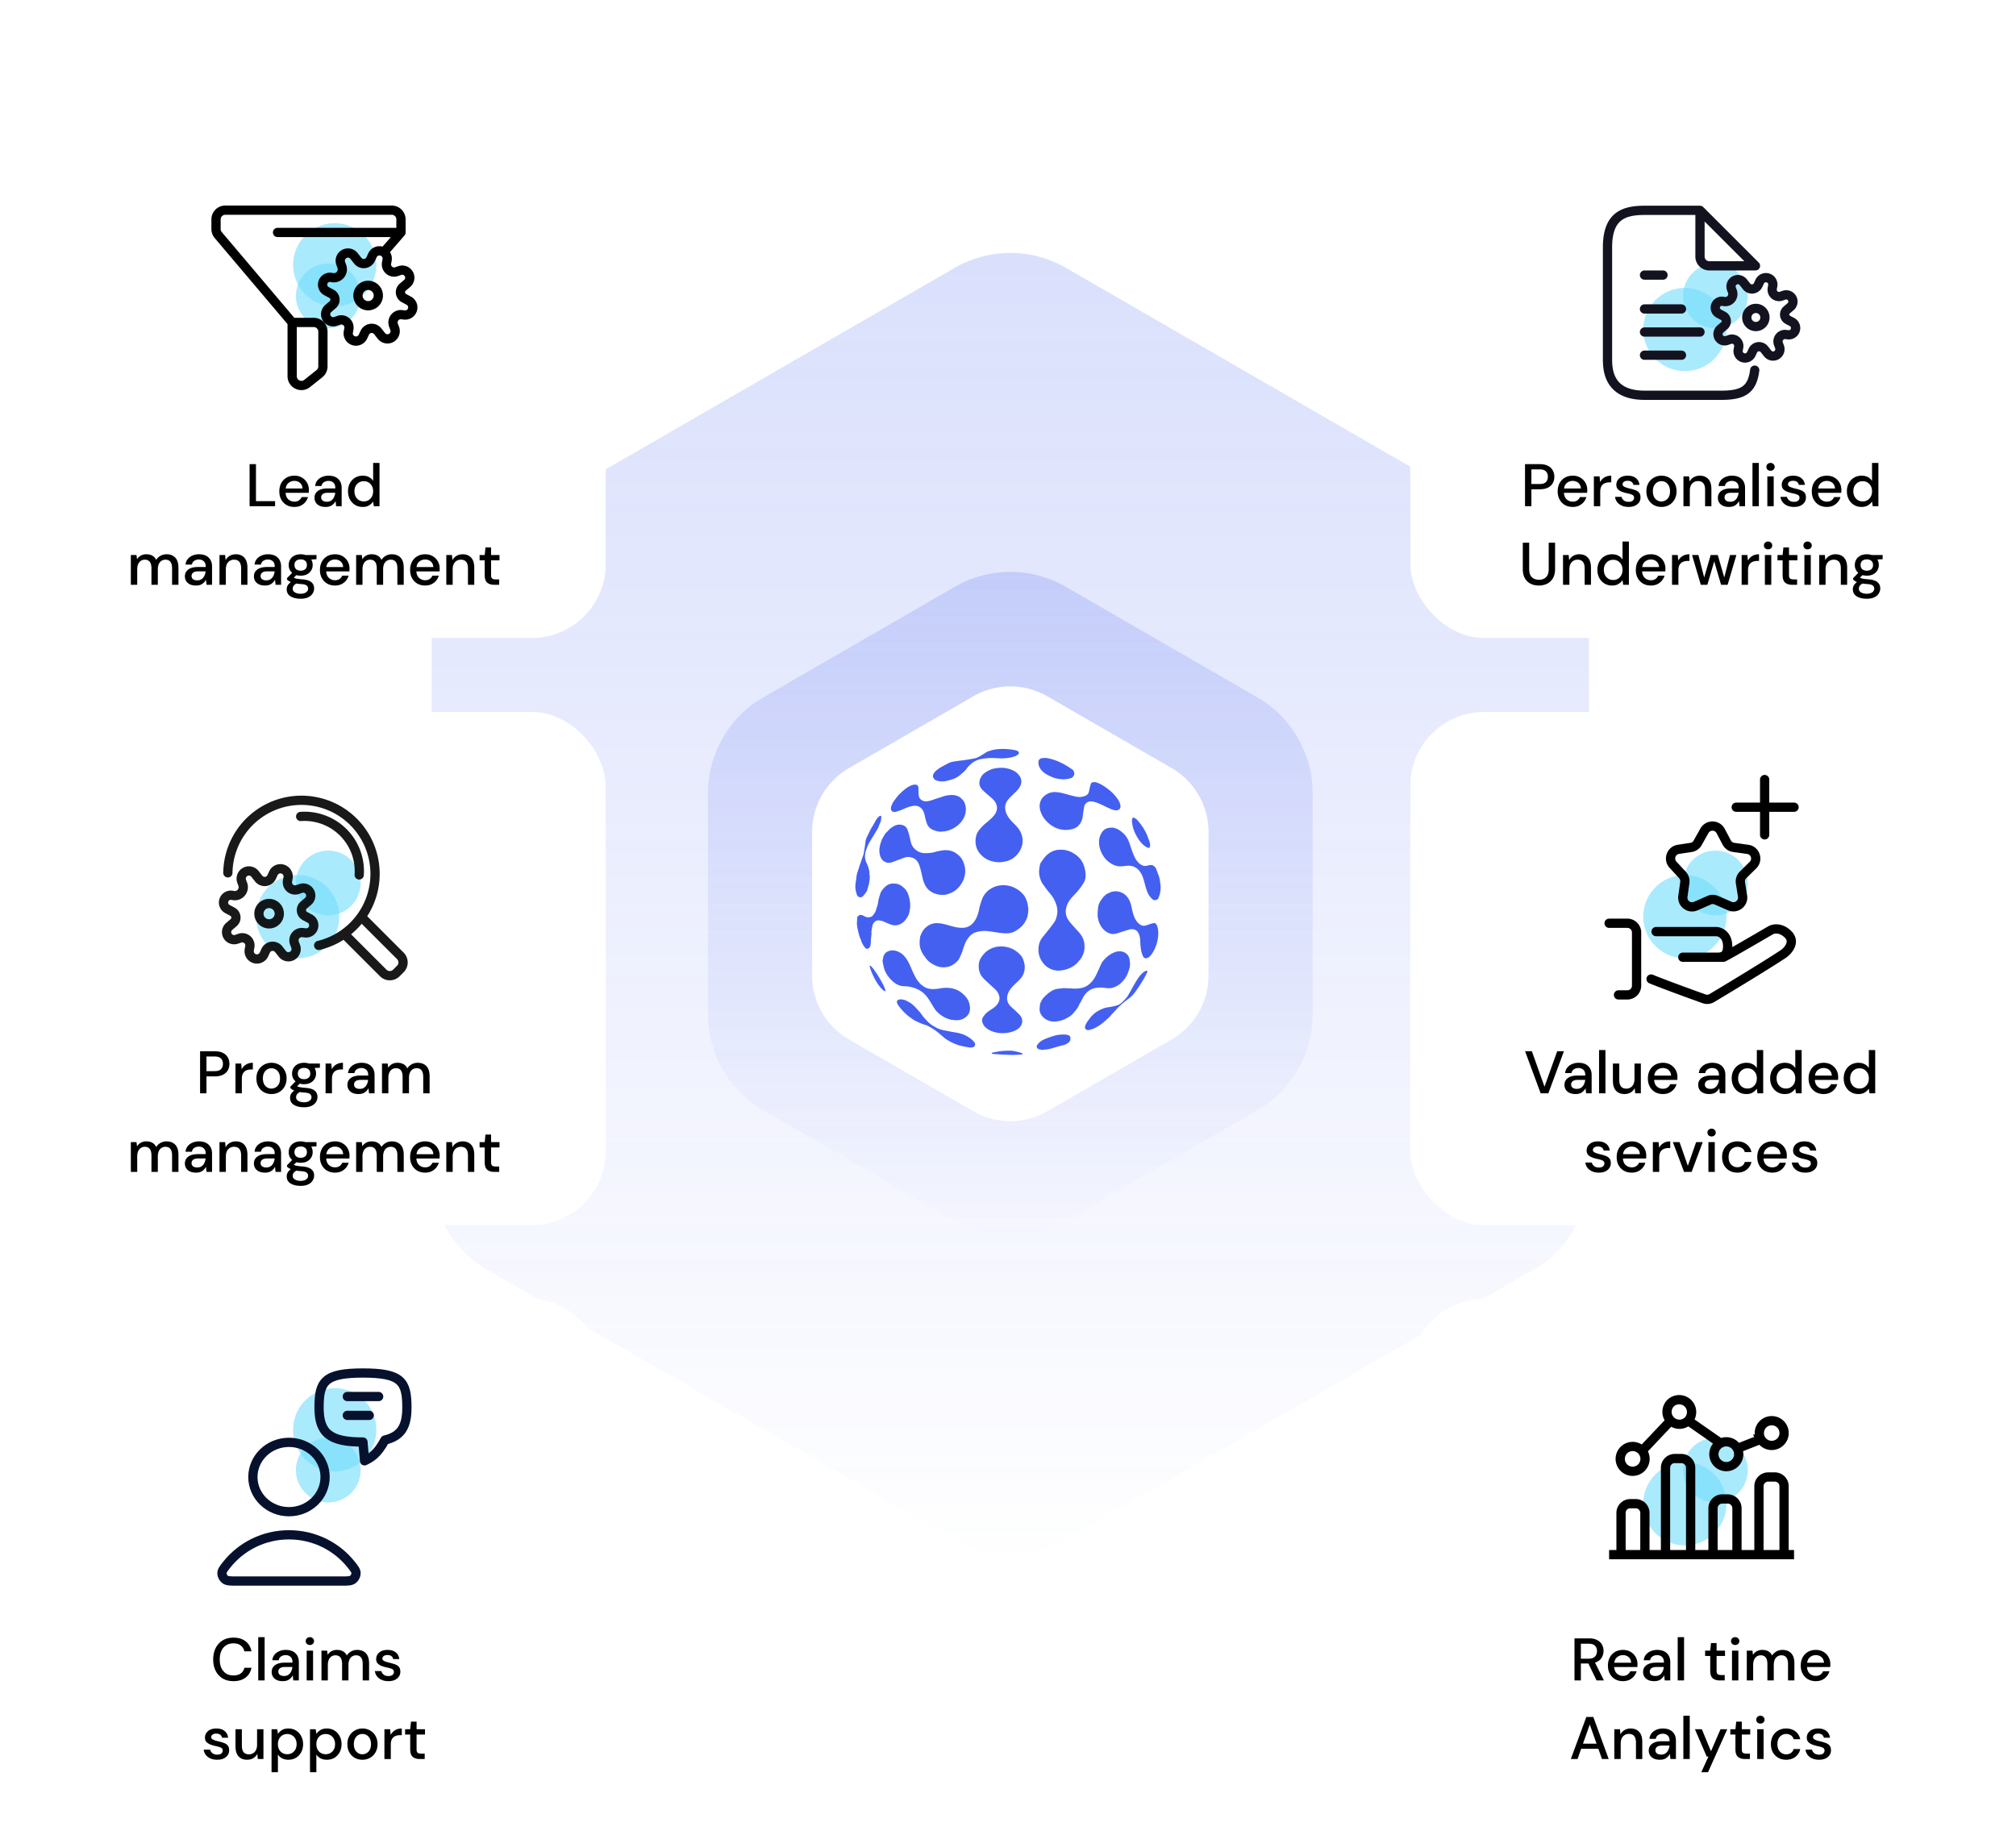 <svg xmlns="http://www.w3.org/2000/svg" width="436" height="397" fill="none"><path fill="url(#a)" fill-opacity=".2" d="M206.5 57.928a24 24 0 0 1 24 0l101.141 58.394a24 24 0 0 1 12 20.784v116.788a24 24 0 0 1-12 20.784L230.5 333.072a24 24 0 0 1-24 0l-101.141-58.394a24 24 0 0 1-12-20.784V137.106a24 24 0 0 1 12-20.784L206.5 57.928z"/><path fill="url(#b)" fill-opacity=".2" d="M206.5 126.928a24 24 0 0 1 24 0l41.385 23.894a23.998 23.998 0 0 1 12 20.784v47.788a23.998 23.998 0 0 1-12 20.784L230.5 264.072a24 24 0 0 1-24 0l-41.385-23.894a23.998 23.998 0 0 1-12-20.784v-47.788a23.998 23.998 0 0 1 12-20.784l41.385-23.894z"/><path fill="#fff" d="M210.5 150.619a16 16 0 0 1 16 0l26.868 15.512c4.951 2.858 8 8.14 8 13.857v31.024a15.999 15.999 0 0 1-8 13.857L226.5 240.381a16 16 0 0 1-16 0l-26.868-15.512c-4.951-2.858-8-8.14-8-13.857v-31.024a15.999 15.999 0 0 1 8-13.857l26.868-15.512z"/><g filter="url(#c)"><rect width="126" height="111" x="305" y="26" fill="#fff" rx="16"/><path fill="#71DCFB" d="M364 63a7 7 0 1 1 14 0 7 7 0 0 1-14 0z" opacity=".6"/><path fill="#71DCFB" d="M355.389 70.281a9 9 0 1 1 18 0 9 9 0 0 1-18 0z" opacity=".6"/><path stroke="#131320" stroke-linecap="round" stroke-linejoin="round" stroke-width="2" d="M367.656 44.5h-12c-4.666 0-8 1.333-8 8v24c0 2.179 0 8 8 8h16.667c4.813 0 6.652-1.33 7.168-5.432M367.656 44.5l12 12h-10a2 2 0 0 1-2-2v-10zm0 26.322h-12m8-4.989h-8m4-7.333h-4m8 17.333h-8m26.046-8.16a1.963 1.963 0 1 1-3.926 0 1.963 1.963 0 0 1 3.926 0zm-6.654-7.956a1.487 1.487 0 0 1 1.972.333l.708.9a1.476 1.476 0 0 0 2.5-.295l.336-.728a1.495 1.495 0 0 1 2.828.894l-.106.582a1.483 1.483 0 0 0 1.949 1.662l.59-.207a1.456 1.456 0 0 1 1.428 2.48l-.842.719a1.285 1.285 0 0 0 .227 2.11l.93.497a1.47 1.47 0 0 1-.869 2.754l-.488-.058a1.509 1.509 0 0 0-1.592 2.022l.235.634a1.487 1.487 0 0 1-2.562 1.439l-.71-.902a1.475 1.475 0 0 0-2.497.295l-.336.728a1.495 1.495 0 0 1-2.828-.893l.105-.582a1.48 1.48 0 0 0-1.948-1.663l-.59.208a1.455 1.455 0 0 1-1.428-2.48l.842-.72a1.284 1.284 0 0 0-.228-2.109l-.969-.52a1.415 1.415 0 0 1 .939-2.636l.18.035a1.63 1.63 0 0 0 1.581-.582c.359-.45.459-1.057.258-1.596l-.205-.55a1.487 1.487 0 0 1 .59-1.77z"/><path fill="#000" d="M329.815 108.5v-9.1H333c.711 0 1.3.121 1.768.364.468.234.815.559 1.04.975.234.407.351.871.351 1.391 0 .494-.113.949-.338 1.365-.217.407-.559.732-1.027.975-.468.243-1.066.364-1.794.364h-1.807v3.666h-1.378zm1.378-4.797h1.742c.65 0 1.114-.139 1.391-.416.286-.286.429-.672.429-1.157 0-.503-.143-.893-.429-1.17-.277-.286-.741-.429-1.391-.429h-1.742v3.172zm8.937 4.953c-.633 0-1.196-.139-1.69-.416a3.055 3.055 0 0 1-1.144-1.183c-.278-.503-.416-1.088-.416-1.755 0-.676.134-1.27.403-1.781.277-.511.658-.91 1.144-1.196.494-.286 1.066-.429 1.716-.429.632 0 1.183.143 1.651.429.468.277.832.65 1.092 1.118.26.468.39.984.39 1.547 0 .087-.005.182-.013.286 0 .095-.005.204-.013.325h-5.018c.043.624.247 1.101.611 1.43.372.321.801.481 1.287.481.39 0 .715-.087.975-.26.268-.182.468-.425.598-.728h1.378a2.914 2.914 0 0 1-1.04 1.521c-.512.407-1.149.611-1.911.611zm0-5.629c-.46 0-.867.139-1.222.416-.356.269-.572.676-.65 1.222h3.64c-.026-.503-.204-.901-.533-1.196-.33-.295-.741-.442-1.235-.442zm4.575 5.473v-6.448h1.235l.117 1.222c.226-.425.538-.758.936-1.001.408-.251.897-.377 1.469-.377v1.443h-.377c-.381 0-.723.065-1.027.195a1.491 1.491 0 0 0-.715.637c-.173.295-.26.706-.26 1.235v3.094h-1.378zm7.513.156c-.815 0-1.486-.199-2.015-.598a2.239 2.239 0 0 1-.91-1.586h1.391c.069.295.234.55.494.767.26.208.602.312 1.027.312.416 0 .719-.087.91-.26.191-.173.286-.373.286-.598 0-.329-.134-.55-.403-.663-.26-.121-.624-.23-1.092-.325a8.607 8.607 0 0 1-1.092-.312 2.525 2.525 0 0 1-.897-.546c-.234-.243-.351-.568-.351-.975 0-.563.217-1.031.65-1.404.433-.381 1.04-.572 1.82-.572.719 0 1.3.173 1.742.52.451.347.715.836.793 1.469h-1.326a.945.945 0 0 0-.39-.65c-.208-.156-.49-.234-.845-.234-.347 0-.615.074-.806.221a.645.645 0 0 0-.286.546c0 .225.13.403.39.533.269.13.62.247 1.053.351.433.095.832.208 1.196.338.373.121.672.303.897.546.225.243.338.598.338 1.066.009.589-.221 1.079-.689 1.469-.459.39-1.088.585-1.885.585zm7.094 0c-.615 0-1.17-.139-1.664-.416a3.16 3.16 0 0 1-1.157-1.183c-.286-.511-.429-1.105-.429-1.781 0-.676.143-1.265.429-1.768a3.104 3.104 0 0 1 1.183-1.183 3.237 3.237 0 0 1 1.651-.429c.616 0 1.166.143 1.651.429.494.277.884.672 1.17 1.183.295.503.442 1.092.442 1.768 0 .676-.147 1.27-.442 1.781a3.127 3.127 0 0 1-1.17 1.183 3.342 3.342 0 0 1-1.664.416zm0-1.183a1.803 1.803 0 0 0 1.599-.975c.174-.329.26-.737.26-1.222s-.086-.888-.26-1.209a1.744 1.744 0 0 0-1.586-.988c-.329 0-.637.082-.923.247a1.83 1.83 0 0 0-.676.741c-.173.321-.26.724-.26 1.209 0 .485.087.893.26 1.222.174.321.399.563.676.728.278.165.581.247.91.247zm4.767 1.027v-6.448h1.222l.104 1.131c.199-.399.489-.711.871-.936a2.55 2.55 0 0 1 1.339-.351c.78 0 1.391.243 1.833.728.45.485.676 1.209.676 2.171v3.705h-1.365v-3.562c0-1.248-.512-1.872-1.534-1.872-.512 0-.936.182-1.274.546-.33.364-.494.884-.494 1.56v3.328h-1.378zm9.851.156c-.546 0-.996-.091-1.352-.273-.355-.182-.619-.42-.793-.715a1.96 1.96 0 0 1-.26-.988c0-.624.243-1.118.728-1.482.486-.364 1.179-.546 2.08-.546h1.69v-.117c0-.503-.138-.88-.416-1.131-.268-.251-.619-.377-1.053-.377a1.76 1.76 0 0 0-1.001.286c-.277.182-.446.455-.507.819h-1.378c.044-.468.2-.867.468-1.196a2.633 2.633 0 0 1 1.04-.767 3.498 3.498 0 0 1 1.391-.273c.902 0 1.599.238 2.093.715.494.468.741 1.109.741 1.924v3.965h-1.196l-.117-1.105a2.452 2.452 0 0 1-.793.897c-.346.243-.801.364-1.365.364zm.273-1.118c.373 0 .685-.087.936-.26.26-.182.46-.42.598-.715.148-.295.239-.62.273-.975h-1.534c-.546 0-.936.095-1.17.286a.9.9 0 0 0-.338.715c0 .295.109.529.325.702.226.165.529.247.91.247zm4.805.962v-9.36h1.378v9.36h-1.378zm3.903-7.67a.937.937 0 0 1-.65-.234.833.833 0 0 1-.247-.611.79.79 0 0 1 .247-.598.908.908 0 0 1 .65-.247.86.86 0 0 1 .637.247c.174.156.26.355.26.598a.807.807 0 0 1-.26.611.887.887 0 0 1-.637.234zm-.689 7.67v-6.448h1.378v6.448h-1.378zm5.771.156c-.814 0-1.486-.199-2.015-.598a2.242 2.242 0 0 1-.91-1.586h1.391c.07.295.234.55.494.767.26.208.603.312 1.027.312.416 0 .72-.087.91-.26.191-.173.286-.373.286-.598 0-.329-.134-.55-.403-.663-.26-.121-.624-.23-1.092-.325a8.607 8.607 0 0 1-1.092-.312 2.525 2.525 0 0 1-.897-.546c-.234-.243-.351-.568-.351-.975 0-.563.217-1.031.65-1.404.434-.381 1.04-.572 1.82-.572.72 0 1.3.173 1.742.52.451.347.715.836.793 1.469h-1.326a.945.945 0 0 0-.39-.65c-.208-.156-.489-.234-.845-.234-.346 0-.615.074-.806.221a.647.647 0 0 0-.286.546c0 .225.13.403.39.533.269.13.62.247 1.053.351.434.095.832.208 1.196.338.373.121.672.303.897.546.226.243.338.598.338 1.066.009.589-.221 1.079-.689 1.469-.459.39-1.087.585-1.885.585zm7.095 0c-.633 0-1.196-.139-1.69-.416a3.055 3.055 0 0 1-1.144-1.183c-.278-.503-.416-1.088-.416-1.755 0-.676.134-1.27.403-1.781.277-.511.658-.91 1.144-1.196.494-.286 1.066-.429 1.716-.429.632 0 1.183.143 1.651.429.468.277.832.65 1.092 1.118.26.468.39.984.39 1.547 0 .087-.005.182-.013.286 0 .095-.005.204-.013.325h-5.018c.043.624.247 1.101.611 1.43.372.321.801.481 1.287.481.39 0 .715-.087.975-.26.268-.182.468-.425.598-.728h1.378a2.914 2.914 0 0 1-1.04 1.521c-.512.407-1.149.611-1.911.611zm0-5.629c-.46 0-.867.139-1.222.416-.356.269-.572.676-.65 1.222h3.64c-.026-.503-.204-.901-.533-1.196-.33-.295-.741-.442-1.235-.442zm7.513 5.629c-.624 0-1.174-.147-1.651-.442a3.083 3.083 0 0 1-1.118-1.209c-.268-.511-.403-1.092-.403-1.742 0-.65.135-1.226.403-1.729.269-.511.642-.91 1.118-1.196.486-.295 1.04-.442 1.664-.442.512 0 .958.1 1.339.299.39.199.694.481.91.845v-3.9h1.378v9.36h-1.235l-.143-1.001a2.965 2.965 0 0 1-.858.806c-.364.234-.832.351-1.404.351zm.247-1.196c.59 0 1.071-.204 1.443-.611.382-.407.572-.932.572-1.573 0-.65-.19-1.174-.572-1.573-.372-.407-.853-.611-1.443-.611-.589 0-1.074.204-1.456.611-.381.399-.572.923-.572 1.573 0 .425.087.802.26 1.131.174.329.412.589.715.78a2.05 2.05 0 0 0 1.053.273zm-70.04 18.196c-.65 0-1.239-.126-1.768-.377a2.976 2.976 0 0 1-1.248-1.183c-.303-.529-.455-1.2-.455-2.015V116.4h1.378v5.694c0 .797.191 1.382.572 1.755.382.373.897.559 1.547.559.642 0 1.153-.186 1.534-.559.382-.373.572-.958.572-1.755V116.4h1.378v5.681c0 .815-.16 1.486-.481 2.015a2.937 2.937 0 0 1-1.274 1.183 4.036 4.036 0 0 1-1.755.377zm5.226-.156v-6.448h1.222l.104 1.131c.199-.399.49-.711.871-.936a2.55 2.55 0 0 1 1.339-.351c.78 0 1.391.243 1.833.728.451.485.676 1.209.676 2.171v3.705h-1.365v-3.562c0-1.248-.511-1.872-1.534-1.872-.511 0-.936.182-1.274.546-.329.364-.494.884-.494 1.56v3.328h-1.378zm10.606.156c-.624 0-1.174-.147-1.651-.442a3.075 3.075 0 0 1-1.118-1.209c-.269-.511-.403-1.092-.403-1.742 0-.65.134-1.226.403-1.729a2.98 2.98 0 0 1 1.118-1.196c.485-.295 1.04-.442 1.664-.442.511 0 .958.1 1.339.299.39.199.693.481.91.845v-3.9h1.378v9.36h-1.235l-.143-1.001a2.965 2.965 0 0 1-.858.806c-.364.234-.832.351-1.404.351zm.247-1.196c.589 0 1.07-.204 1.443-.611.381-.407.572-.932.572-1.573 0-.65-.191-1.174-.572-1.573-.373-.407-.854-.611-1.443-.611-.589 0-1.075.204-1.456.611-.381.399-.572.923-.572 1.573 0 .425.087.802.26 1.131.173.329.412.589.715.78a2.05 2.05 0 0 0 1.053.273zm8.146 1.196c-.632 0-1.196-.139-1.69-.416a3.069 3.069 0 0 1-1.144-1.183c-.277-.503-.416-1.088-.416-1.755 0-.676.135-1.27.403-1.781a3.05 3.05 0 0 1 1.144-1.196c.494-.286 1.066-.429 1.716-.429.633 0 1.183.143 1.651.429.468.277.832.65 1.092 1.118.26.468.39.984.39 1.547 0 .087-.004.182-.013.286 0 .095-.004.204-.013.325h-5.018c.044.624.247 1.101.611 1.43.373.321.802.481 1.287.481.39 0 .715-.087.975-.26a1.64 1.64 0 0 0 .598-.728h1.378a2.908 2.908 0 0 1-1.04 1.521c-.511.407-1.148.611-1.911.611zm0-5.629c-.459 0-.866.139-1.222.416-.355.269-.572.676-.65 1.222h3.64c-.026-.503-.203-.901-.533-1.196-.329-.295-.741-.442-1.235-.442zm4.576 5.473v-6.448h1.235l.117 1.222c.226-.425.538-.758.936-1.001.408-.251.897-.377 1.469-.377v1.443h-.377c-.381 0-.723.065-1.027.195a1.491 1.491 0 0 0-.715.637c-.173.295-.26.706-.26 1.235v3.094h-1.378zm6.226 0-1.898-6.448h1.378l1.248 4.862 1.404-4.862h1.534l1.404 4.862 1.248-4.862h1.378l-1.898 6.448h-1.417l-1.482-5.07-1.482 5.07h-1.417zm8.831 0v-6.448h1.235l.117 1.222c.225-.425.537-.758.936-1.001.407-.251.897-.377 1.469-.377v1.443h-.377c-.381 0-.724.065-1.027.195a1.487 1.487 0 0 0-.715.637c-.173.295-.26.706-.26 1.235v3.094h-1.378zm5.718-7.67a.937.937 0 0 1-.65-.234.833.833 0 0 1-.247-.611.79.79 0 0 1 .247-.598.906.906 0 0 1 .65-.247.86.86 0 0 1 .637.247c.174.156.26.355.26.598a.807.807 0 0 1-.26.611.887.887 0 0 1-.637.234zm-.689 7.67v-6.448h1.378v6.448h-1.378zm5.901 0c-.632 0-1.135-.152-1.508-.455-.372-.312-.559-.862-.559-1.651v-3.185h-1.105v-1.157h1.105l.169-1.638h1.209v1.638h1.82v1.157h-1.82v3.185c0 .355.074.602.221.741.156.13.421.195.793.195h.741v1.17h-1.066zm3.332-7.67a.937.937 0 0 1-.65-.234.833.833 0 0 1-.247-.611.79.79 0 0 1 .247-.598.906.906 0 0 1 .65-.247.86.86 0 0 1 .637.247c.174.156.26.355.26.598a.807.807 0 0 1-.26.611.887.887 0 0 1-.637.234zm-.689 7.67v-6.448h1.378v6.448h-1.378zm3.197 0v-6.448h1.222l.104 1.131c.2-.399.49-.711.871-.936.39-.234.837-.351 1.339-.351.78 0 1.391.243 1.833.728.451.485.676 1.209.676 2.171v3.705h-1.365v-3.562c0-1.248-.511-1.872-1.534-1.872-.511 0-.936.182-1.274.546-.329.364-.494.884-.494 1.56v3.328h-1.378zm10.307-1.976a3.55 3.55 0 0 1-.936-.117l-.559.546c.096.061.213.113.351.156.139.043.334.082.585.117.252.035.594.069 1.027.104.858.078 1.478.286 1.859.624.382.329.572.771.572 1.326 0 .381-.104.741-.312 1.079-.199.347-.515.624-.949.832-.424.217-.97.325-1.638.325-.901 0-1.633-.173-2.197-.52-.554-.338-.832-.854-.832-1.547 0-.269.07-.537.208-.806.148-.26.377-.507.689-.741a3.522 3.522 0 0 1-.481-.247 4.16 4.16 0 0 1-.351-.286v-.312l1.118-1.144c-.502-.433-.754-1.001-.754-1.703 0-.425.1-.81.299-1.157.208-.355.507-.637.897-.845.39-.208.858-.312 1.404-.312.364 0 .702.052 1.014.156h2.405v.91l-1.144.065c.208.355.312.75.312 1.183 0 .433-.104.823-.312 1.17a2.158 2.158 0 0 1-.884.832c-.381.208-.845.312-1.391.312zm0-1.079c.399 0 .72-.104.962-.312.252-.217.377-.52.377-.91 0-.399-.125-.702-.377-.91-.242-.208-.563-.312-.962-.312-.407 0-.736.104-.988.312-.242.208-.364.511-.364.91 0 .39.122.693.364.91.252.208.581.312.988.312zm-1.729 3.874c0 .373.165.65.494.832.33.191.741.286 1.235.286.477 0 .863-.104 1.157-.312.295-.199.442-.468.442-.806a.85.85 0 0 0-.299-.65c-.199-.173-.576-.282-1.131-.325a11.44 11.44 0 0 1-1.105-.117c-.303.165-.511.342-.624.533a1.103 1.103 0 0 0-.169.559z"/></g><g filter="url(#d)"><rect width="126" height="111" x="305" y="153" fill="#fff" rx="16"/><path fill="#71DCFB" d="M364 190a7 7 0 1 1 14 0 7 7 0 0 1-14 0z" opacity=".6"/><path fill="#71DCFB" d="M355.389 197.281a9 9 0 1 1 18 0 9 9 0 0 1-18 0z" opacity=".6"/><path stroke="#000" stroke-linecap="round" stroke-linejoin="round" stroke-width="2" d="M348 198.714h3.944a2 2 0 0 1 2 2v11.498a2 2 0 0 1-2 2h-1.913m8.125-13.693h13.091c.798.052 2.394.758 2.394 3.174 0 2.417-1.521 2.37-2.394 2.37m0 0h-7.309m7.309 0h1.455c.212 0 6.859-3.859 10.157-5.788.613-.388 2.245-.76 3.859.854 1.615 1.615.025 3.462-.972 4.184-4.251 2.812-12.855 7.985-15.519 9.579a1.978 1.978 0 0 1-1.688.165c-2.289-.822-8.449-3.048-11.461-4.282m24.56-43.15v5.982m0 0v5.981m0-5.981H388m-6.362 0h-6.145m1.369 19.226-.456-2.849a2 2 0 0 1 .57-1.74l2.139-2.11c1.18-1.165.513-3.177-1.129-3.405l-3.045-.423a2 2 0 0 1-1.493-1.047l-1.321-2.5c-.74-1.401-2.736-1.427-3.512-.046l-1.461 2.601a2 2 0 0 1-1.444.997l-2.714.412c-1.585.24-2.257 2.153-1.171 3.332l2.041 2.217c.406.44.593 1.039.51 1.632l-.418 2.985c-.217 1.552 1.354 2.739 2.788 2.107l2.864-1.262a1.997 1.997 0 0 1 1.607-.003l2.871 1.252c1.449.631 3.024-.589 2.774-2.15z"/><path fill="#000" d="m333.198 235.5-3.367-9.1h1.469l2.73 7.67 2.743-7.67h1.456l-3.367 9.1h-1.664zm7.553.156c-.546 0-.996-.091-1.352-.273-.355-.182-.619-.42-.793-.715a1.96 1.96 0 0 1-.26-.988c0-.624.243-1.118.728-1.482.486-.364 1.179-.546 2.08-.546h1.69v-.117c0-.503-.138-.88-.416-1.131-.268-.251-.619-.377-1.053-.377a1.76 1.76 0 0 0-1.001.286c-.277.182-.446.455-.507.819h-1.378c.044-.468.2-.867.468-1.196a2.633 2.633 0 0 1 1.04-.767 3.498 3.498 0 0 1 1.391-.273c.902 0 1.599.238 2.093.715.494.468.741 1.109.741 1.924v3.965h-1.196l-.117-1.105a2.452 2.452 0 0 1-.793.897c-.346.243-.801.364-1.365.364zm.273-1.118c.373 0 .685-.087.936-.26.26-.182.46-.42.598-.715.148-.295.239-.62.273-.975h-1.534c-.546 0-.936.095-1.17.286a.9.9 0 0 0-.338.715c0 .295.109.529.325.702.226.165.529.247.91.247zm4.805.962v-9.36h1.378v9.36h-1.378zm5.502.156c-.78 0-1.395-.243-1.846-.728-.442-.485-.663-1.209-.663-2.171v-3.705h1.378v3.562c0 1.248.511 1.872 1.534 1.872.511 0 .932-.182 1.261-.546.329-.364.494-.884.494-1.56v-3.328h1.378v6.448h-1.222l-.104-1.131a2.27 2.27 0 0 1-.884.949c-.381.225-.823.338-1.326.338zm8.305 0c-.633 0-1.196-.139-1.69-.416a3.062 3.062 0 0 1-1.144-1.183c-.277-.503-.416-1.088-.416-1.755 0-.676.134-1.27.403-1.781.277-.511.659-.91 1.144-1.196.494-.286 1.066-.429 1.716-.429.633 0 1.183.143 1.651.429.468.277.832.65 1.092 1.118.26.468.39.984.39 1.547 0 .087-.004.182-.013.286 0 .095-.004.204-.013.325h-5.018c.043.624.247 1.101.611 1.43.373.321.802.481 1.287.481.39 0 .715-.087.975-.26a1.64 1.64 0 0 0 .598-.728h1.378a2.908 2.908 0 0 1-1.04 1.521c-.511.407-1.148.611-1.911.611zm0-5.629c-.459 0-.867.139-1.222.416-.355.269-.572.676-.65 1.222h3.64c-.026-.503-.204-.901-.533-1.196-.329-.295-.741-.442-1.235-.442zm10.035 5.629c-.546 0-.996-.091-1.352-.273-.355-.182-.619-.42-.793-.715a1.96 1.96 0 0 1-.26-.988c0-.624.243-1.118.728-1.482.486-.364 1.179-.546 2.08-.546h1.69v-.117c0-.503-.138-.88-.416-1.131-.268-.251-.619-.377-1.053-.377a1.76 1.76 0 0 0-1.001.286c-.277.182-.446.455-.507.819h-1.378c.044-.468.2-.867.468-1.196a2.633 2.633 0 0 1 1.04-.767 3.498 3.498 0 0 1 1.391-.273c.902 0 1.599.238 2.093.715.494.468.741 1.109.741 1.924v3.965h-1.196l-.117-1.105a2.452 2.452 0 0 1-.793.897c-.346.243-.801.364-1.365.364zm.273-1.118c.373 0 .685-.087.936-.26.26-.182.46-.42.598-.715.148-.295.239-.62.273-.975h-1.534c-.546 0-.936.095-1.17.286a.9.9 0 0 0-.338.715c0 .295.109.529.325.702.226.165.529.247.91.247zm7.743 1.118c-.624 0-1.174-.147-1.651-.442a3.075 3.075 0 0 1-1.118-1.209c-.269-.511-.403-1.092-.403-1.742 0-.65.134-1.226.403-1.729a2.98 2.98 0 0 1 1.118-1.196c.485-.295 1.04-.442 1.664-.442.511 0 .958.1 1.339.299.39.199.693.481.91.845v-3.9h1.378v9.36h-1.235l-.143-1.001a2.965 2.965 0 0 1-.858.806c-.364.234-.832.351-1.404.351zm.247-1.196c.589 0 1.07-.204 1.443-.611.381-.407.572-.932.572-1.573 0-.65-.191-1.174-.572-1.573-.373-.407-.854-.611-1.443-.611-.589 0-1.075.204-1.456.611-.381.399-.572.923-.572 1.573 0 .425.087.802.26 1.131.173.329.412.589.715.78a2.05 2.05 0 0 0 1.053.273zm8.068 1.196c-.624 0-1.174-.147-1.651-.442a3.083 3.083 0 0 1-1.118-1.209c-.268-.511-.403-1.092-.403-1.742 0-.65.135-1.226.403-1.729.269-.511.642-.91 1.118-1.196.486-.295 1.04-.442 1.664-.442.512 0 .958.1 1.339.299.39.199.694.481.91.845v-3.9h1.378v9.36h-1.235l-.143-1.001a2.965 2.965 0 0 1-.858.806c-.364.234-.832.351-1.404.351zm.247-1.196c.59 0 1.071-.204 1.443-.611.382-.407.572-.932.572-1.573 0-.65-.19-1.174-.572-1.573-.372-.407-.853-.611-1.443-.611-.589 0-1.074.204-1.456.611-.381.399-.572.923-.572 1.573 0 .425.087.802.26 1.131.174.329.412.589.715.78a2.05 2.05 0 0 0 1.053.273zm8.147 1.196c-.633 0-1.196-.139-1.69-.416a3.055 3.055 0 0 1-1.144-1.183c-.278-.503-.416-1.088-.416-1.755 0-.676.134-1.27.403-1.781.277-.511.658-.91 1.144-1.196.494-.286 1.066-.429 1.716-.429.632 0 1.183.143 1.651.429.468.277.832.65 1.092 1.118.26.468.39.984.39 1.547 0 .087-.005.182-.013.286 0 .095-.005.204-.013.325h-5.018c.043.624.247 1.101.611 1.43.372.321.801.481 1.287.481.39 0 .715-.087.975-.26.268-.182.468-.425.598-.728h1.378a2.914 2.914 0 0 1-1.04 1.521c-.512.407-1.149.611-1.911.611zm0-5.629c-.46 0-.867.139-1.222.416-.356.269-.572.676-.65 1.222h3.64c-.026-.503-.204-.901-.533-1.196-.33-.295-.741-.442-1.235-.442zm7.514 5.629c-.624 0-1.175-.147-1.651-.442a3.068 3.068 0 0 1-1.118-1.209c-.269-.511-.403-1.092-.403-1.742 0-.65.134-1.226.403-1.729.268-.511.641-.91 1.118-1.196.485-.295 1.04-.442 1.664-.442.511 0 .957.1 1.339.299.39.199.693.481.91.845v-3.9h1.378v9.36h-1.235l-.143-1.001a2.965 2.965 0 0 1-.858.806c-.364.234-.832.351-1.404.351zm.247-1.196c.589 0 1.07-.204 1.443-.611.381-.407.572-.932.572-1.573 0-.65-.191-1.174-.572-1.573-.373-.407-.854-.611-1.443-.611-.59 0-1.075.204-1.456.611-.382.399-.572.923-.572 1.573 0 .425.086.802.26 1.131.173.329.411.589.715.78a2.05 2.05 0 0 0 1.053.273zm-56.363 18.196c-.815 0-1.486-.199-2.015-.598a2.239 2.239 0 0 1-.91-1.586h1.391c.069.295.234.55.494.767.26.208.602.312 1.027.312.416 0 .719-.087.91-.26.191-.173.286-.373.286-.598 0-.329-.134-.55-.403-.663-.26-.121-.624-.23-1.092-.325a8.607 8.607 0 0 1-1.092-.312 2.525 2.525 0 0 1-.897-.546c-.234-.243-.351-.568-.351-.975 0-.563.217-1.031.65-1.404.433-.381 1.04-.572 1.82-.572.719 0 1.3.173 1.742.52.451.347.715.836.793 1.469h-1.326a.945.945 0 0 0-.39-.65c-.208-.156-.49-.234-.845-.234-.347 0-.615.074-.806.221a.645.645 0 0 0-.286.546c0 .225.13.403.39.533.269.13.62.247 1.053.351.433.095.832.208 1.196.338.373.121.672.303.897.546.225.243.338.598.338 1.066.009.589-.221 1.079-.689 1.469-.459.39-1.088.585-1.885.585zm7.094 0c-.632 0-1.196-.139-1.69-.416a3.069 3.069 0 0 1-1.144-1.183c-.277-.503-.416-1.088-.416-1.755 0-.676.135-1.27.403-1.781a3.05 3.05 0 0 1 1.144-1.196c.494-.286 1.066-.429 1.716-.429.633 0 1.183.143 1.651.429.468.277.832.65 1.092 1.118.26.468.39.984.39 1.547 0 .087-.004.182-.013.286 0 .095-.004.204-.013.325h-5.018c.044.624.247 1.101.611 1.43.373.321.802.481 1.287.481.39 0 .715-.087.975-.26a1.64 1.64 0 0 0 .598-.728h1.378a2.908 2.908 0 0 1-1.04 1.521c-.511.407-1.148.611-1.911.611zm0-5.629c-.459 0-.866.139-1.222.416-.355.269-.572.676-.65 1.222h3.64c-.026-.503-.203-.901-.533-1.196-.329-.295-.741-.442-1.235-.442zm4.576 5.473v-6.448h1.235l.117 1.222c.226-.425.538-.758.936-1.001.408-.251.897-.377 1.469-.377v1.443h-.377c-.381 0-.723.065-1.027.195a1.491 1.491 0 0 0-.715.637c-.173.295-.26.706-.26 1.235v3.094h-1.378zm6.746 0-2.418-6.448h1.443l1.794 5.135 1.794-5.135h1.43l-2.405 6.448h-1.638zm5.955-7.67a.935.935 0 0 1-.65-.234.829.829 0 0 1-.247-.611c0-.243.082-.442.247-.598a.905.905 0 0 1 .65-.247c.26 0 .472.082.637.247a.77.77 0 0 1 .26.598.81.81 0 0 1-.26.611.89.89 0 0 1-.637.234zm-.689 7.67v-6.448h1.378v6.448h-1.378zm6.252.156c-.632 0-1.2-.143-1.703-.429a3.127 3.127 0 0 1-1.17-1.183c-.277-.511-.416-1.101-.416-1.768s.139-1.252.416-1.755c.286-.511.676-.91 1.17-1.196a3.385 3.385 0 0 1 1.703-.429c.798 0 1.465.208 2.002.624.546.416.897.979 1.053 1.69h-1.443a1.353 1.353 0 0 0-.572-.832 1.812 1.812 0 0 0-1.04-.299c-.338 0-.65.087-.936.26a1.796 1.796 0 0 0-.689.741c-.173.321-.26.719-.26 1.196s.087.88.26 1.209a1.9 1.9 0 0 0 .689.741c.286.173.598.26.936.26.399 0 .746-.1 1.04-.299.295-.199.486-.481.572-.845h1.443a2.792 2.792 0 0 1-1.04 1.677c-.546.425-1.217.637-2.015.637zm7.566 0c-.633 0-1.196-.139-1.69-.416a3.055 3.055 0 0 1-1.144-1.183c-.278-.503-.416-1.088-.416-1.755 0-.676.134-1.27.403-1.781.277-.511.658-.91 1.144-1.196.494-.286 1.066-.429 1.716-.429.632 0 1.183.143 1.651.429.468.277.832.65 1.092 1.118.26.468.39.984.39 1.547 0 .087-.005.182-.013.286 0 .095-.005.204-.013.325h-5.018c.043.624.247 1.101.611 1.43.372.321.801.481 1.287.481.39 0 .715-.087.975-.26.268-.182.468-.425.598-.728h1.378a2.914 2.914 0 0 1-1.04 1.521c-.512.407-1.149.611-1.911.611zm0-5.629c-.46 0-.867.139-1.222.416-.356.269-.572.676-.65 1.222h3.64c-.026-.503-.204-.901-.533-1.196-.33-.295-.741-.442-1.235-.442zm7.15 5.629c-.815 0-1.487-.199-2.015-.598a2.239 2.239 0 0 1-.91-1.586h1.391c.069.295.234.55.494.767.26.208.602.312 1.027.312.416 0 .719-.087.91-.26.19-.173.286-.373.286-.598 0-.329-.135-.55-.403-.663-.26-.121-.624-.23-1.092-.325a8.607 8.607 0 0 1-1.092-.312 2.507 2.507 0 0 1-.897-.546c-.234-.243-.351-.568-.351-.975 0-.563.216-1.031.65-1.404.433-.381 1.04-.572 1.82-.572.719 0 1.3.173 1.742.52.45.347.715.836.793 1.469h-1.326a.952.952 0 0 0-.39-.65c-.208-.156-.49-.234-.845-.234-.347 0-.616.074-.806.221a.645.645 0 0 0-.286.546c0 .225.13.403.39.533.268.13.619.247 1.053.351.433.095.832.208 1.196.338.372.121.671.303.897.546.225.243.338.598.338 1.066.008.589-.221 1.079-.689 1.469-.46.39-1.088.585-1.885.585z"/></g><g filter="url(#e)"><rect width="126" height="111" x="305" y="280" fill="#fff" rx="16"/><path fill="#71DCFB" d="M364 317a7 7 0 1 1 14 0 7 7 0 0 1-14 0z" opacity=".6"/><path fill="#71DCFB" d="M355.389 324.281a9 9 0 1 1 18 0 9 9 0 0 1-18 0z" opacity=".6"/><path stroke="#000" stroke-width="2" d="M348 335.292h2.58m37.42 0h-2.159m-35.261 0v-9.027a2 2 0 0 1 2-2h1.162a2 2 0 0 1 2 2v9.027m-5.162 0h5.162m0 0h4.459m0 0v-18.789a2 2 0 0 1 2-2h1.434a2 2 0 0 1 2 2v18.789m-5.434 0h5.434m0 0h4.839m0 0v-10.044a2 2 0 0 1 2-2h1.179a2 2 0 0 1 2 2v10.044m-5.179 0h5.179m0 0h4.755m0 0v-14.799a2 2 0 0 1 2-2h1.433a2 2 0 0 1 2 2v14.799m-5.433 0h5.433m-20.737-28.993a2.683 2.683 0 0 1-3.795 0m3.795 0a2.684 2.684 0 0 0-3.795-3.794 2.684 2.684 0 0 0 0 3.794m3.795 0 7.003 4.886m-10.798-4.886-6.179 6.533m25.707-2.513a2.682 2.682 0 1 0 4.651-2.676 2.683 2.683 0 0 0-4.651 2.676zm0 0-5.11 2.004m-20.597.509a2.683 2.683 0 1 1-4.13 3.425 2.683 2.683 0 0 1 4.13-3.425zm20.597-.509a2.684 2.684 0 1 1-3.62-1.138m3.62 1.138a2.684 2.684 0 0 0-3.62-1.138"/><path fill="#000" d="M340.517 362.5v-9.1h3.133c.72 0 1.309.121 1.768.364.468.243.815.572 1.04.988.226.407.338.862.338 1.365 0 .563-.151 1.075-.455 1.534-.294.459-.758.789-1.391.988l1.937 3.861h-1.599l-1.768-3.666h-1.625v3.666h-1.378zm1.378-4.706h1.677c.624 0 1.079-.152 1.365-.455.295-.303.442-.698.442-1.183 0-.485-.143-.871-.429-1.157-.286-.295-.749-.442-1.391-.442h-1.664v3.237zm9.102 4.862c-.633 0-1.196-.139-1.69-.416a3.062 3.062 0 0 1-1.144-1.183c-.277-.503-.416-1.088-.416-1.755 0-.676.134-1.27.403-1.781.277-.511.659-.91 1.144-1.196.494-.286 1.066-.429 1.716-.429.633 0 1.183.143 1.651.429.468.277.832.65 1.092 1.118.26.468.39.984.39 1.547 0 .087-.004.182-.013.286 0 .095-.004.204-.013.325h-5.018c.043.624.247 1.101.611 1.43.373.321.802.481 1.287.481.39 0 .715-.087.975-.26a1.64 1.64 0 0 0 .598-.728h1.378a2.908 2.908 0 0 1-1.04 1.521c-.511.407-1.148.611-1.911.611zm0-5.629c-.459 0-.867.139-1.222.416-.355.269-.572.676-.65 1.222h3.64c-.026-.503-.204-.901-.533-1.196-.329-.295-.741-.442-1.235-.442zm6.76 5.629c-.546 0-.997-.091-1.352-.273-.356-.182-.62-.42-.793-.715a1.95 1.95 0 0 1-.26-.988c0-.624.242-1.118.728-1.482.485-.364 1.178-.546 2.08-.546h1.69v-.117c0-.503-.139-.88-.416-1.131-.269-.251-.62-.377-1.053-.377-.382 0-.715.095-1.001.286-.278.182-.447.455-.507.819h-1.378c.043-.468.199-.867.468-1.196a2.626 2.626 0 0 1 1.04-.767 3.49 3.49 0 0 1 1.391-.273c.901 0 1.599.238 2.093.715.494.468.741 1.109.741 1.924v3.965h-1.196l-.117-1.105a2.461 2.461 0 0 1-.793.897c-.347.243-.802.364-1.365.364zm.273-1.118c.372 0 .684-.087.936-.26.26-.182.459-.42.598-.715.147-.295.238-.62.273-.975h-1.534c-.546 0-.936.095-1.17.286a.897.897 0 0 0-.338.715.85.85 0 0 0 .325.702c.225.165.528.247.91.247zm4.804.962v-9.36h1.378v9.36h-1.378zm9.103 0c-.633 0-1.136-.152-1.508-.455-.373-.312-.559-.862-.559-1.651v-3.185h-1.105v-1.157h1.105l.169-1.638h1.209v1.638h1.82v1.157h-1.82v3.185c0 .355.073.602.221.741.156.13.42.195.793.195h.741v1.17h-1.066zm3.332-7.67a.935.935 0 0 1-.65-.234.829.829 0 0 1-.247-.611c0-.243.082-.442.247-.598a.905.905 0 0 1 .65-.247c.26 0 .472.082.637.247a.77.77 0 0 1 .26.598.81.81 0 0 1-.26.611.89.89 0 0 1-.637.234zm-.689 7.67v-6.448h1.378v6.448h-1.378zm3.197 0v-6.448h1.222l.117.91c.208-.329.481-.589.819-.78a2.435 2.435 0 0 1 1.196-.286c1.022 0 1.733.403 2.132 1.209.234-.373.546-.667.936-.884a2.646 2.646 0 0 1 1.287-.325c.806 0 1.438.243 1.898.728.459.485.689 1.209.689 2.171v3.705h-1.378v-3.562c0-1.248-.477-1.872-1.43-1.872-.486 0-.884.182-1.196.546-.304.364-.455.884-.455 1.56v3.328h-1.378v-3.562c0-1.248-.481-1.872-1.443-1.872a1.49 1.49 0 0 0-1.183.546c-.304.364-.455.884-.455 1.56v3.328h-1.378zm14.924.156c-.633 0-1.196-.139-1.69-.416a3.062 3.062 0 0 1-1.144-1.183c-.277-.503-.416-1.088-.416-1.755 0-.676.134-1.27.403-1.781.277-.511.659-.91 1.144-1.196.494-.286 1.066-.429 1.716-.429.633 0 1.183.143 1.651.429.468.277.832.65 1.092 1.118.26.468.39.984.39 1.547 0 .087-.004.182-.013.286 0 .095-.004.204-.013.325h-5.018c.043.624.247 1.101.611 1.43.373.321.802.481 1.287.481.39 0 .715-.087.975-.26a1.64 1.64 0 0 0 .598-.728h1.378a2.908 2.908 0 0 1-1.04 1.521c-.511.407-1.148.611-1.911.611zm0-5.629c-.459 0-.867.139-1.222.416-.355.269-.572.676-.65 1.222h3.64c-.026-.503-.204-.901-.533-1.196-.329-.295-.741-.442-1.235-.442zM339.723 379.5l3.354-9.1h1.508l3.328 9.1h-1.456l-.78-2.223h-3.718l-.78 2.223h-1.456zm2.626-3.315h2.938l-1.469-4.147-1.469 4.147zm6.781 3.315v-6.448h1.222l.104 1.131c.199-.399.489-.711.871-.936a2.55 2.55 0 0 1 1.339-.351c.78 0 1.391.243 1.833.728.45.485.676 1.209.676 2.171v3.705h-1.365v-3.562c0-1.248-.512-1.872-1.534-1.872-.512 0-.936.182-1.274.546-.33.364-.494.884-.494 1.56v3.328h-1.378zm9.852.156c-.546 0-.997-.091-1.352-.273-.356-.182-.62-.42-.793-.715a1.95 1.95 0 0 1-.26-.988c0-.624.242-1.118.728-1.482.485-.364 1.178-.546 2.08-.546h1.69v-.117c0-.503-.139-.88-.416-1.131-.269-.251-.62-.377-1.053-.377-.382 0-.715.095-1.001.286-.278.182-.447.455-.507.819h-1.378c.043-.468.199-.867.468-1.196a2.626 2.626 0 0 1 1.04-.767 3.49 3.49 0 0 1 1.391-.273c.901 0 1.599.238 2.093.715.494.468.741 1.109.741 1.924v3.965h-1.196l-.117-1.105a2.461 2.461 0 0 1-.793.897c-.347.243-.802.364-1.365.364zm.273-1.118c.372 0 .684-.087.936-.26.26-.182.459-.42.598-.715.147-.295.238-.62.273-.975h-1.534c-.546 0-.936.095-1.17.286a.897.897 0 0 0-.338.715.85.85 0 0 0 .325.702c.225.165.528.247.91.247zm4.804.962v-9.36h1.378v9.36h-1.378zm3.878 2.86 1.547-3.393h-.377l-2.548-5.915h1.495l1.976 4.771 2.067-4.771h1.456l-4.16 9.308h-1.456zm9.452-2.86c-.632 0-1.135-.152-1.508-.455-.372-.312-.559-.862-.559-1.651v-3.185h-1.105v-1.157h1.105l.169-1.638h1.209v1.638h1.82v1.157h-1.82v3.185c0 .355.074.602.221.741.156.13.421.195.793.195h.741v1.17h-1.066zm3.332-7.67a.937.937 0 0 1-.65-.234.833.833 0 0 1-.247-.611.79.79 0 0 1 .247-.598.906.906 0 0 1 .65-.247.86.86 0 0 1 .637.247c.174.156.26.355.26.598a.807.807 0 0 1-.26.611.887.887 0 0 1-.637.234zm-.689 7.67v-6.448h1.378v6.448h-1.378zm6.252.156c-.632 0-1.2-.143-1.703-.429a3.127 3.127 0 0 1-1.17-1.183c-.277-.511-.416-1.101-.416-1.768s.139-1.252.416-1.755c.286-.511.676-.91 1.17-1.196a3.385 3.385 0 0 1 1.703-.429c.798 0 1.465.208 2.002.624.546.416.897.979 1.053 1.69h-1.443a1.353 1.353 0 0 0-.572-.832 1.812 1.812 0 0 0-1.04-.299c-.338 0-.65.087-.936.26a1.796 1.796 0 0 0-.689.741c-.173.321-.26.719-.26 1.196s.087.88.26 1.209a1.9 1.9 0 0 0 .689.741c.286.173.598.26.936.26.399 0 .746-.1 1.04-.299.295-.199.486-.481.572-.845h1.443a2.792 2.792 0 0 1-1.04 1.677c-.546.425-1.217.637-2.015.637zm7.124 0c-.815 0-1.486-.199-2.015-.598a2.239 2.239 0 0 1-.91-1.586h1.391c.069.295.234.55.494.767.26.208.602.312 1.027.312.416 0 .719-.087.91-.26.191-.173.286-.373.286-.598 0-.329-.134-.55-.403-.663-.26-.121-.624-.23-1.092-.325a8.607 8.607 0 0 1-1.092-.312 2.525 2.525 0 0 1-.897-.546c-.234-.243-.351-.568-.351-.975 0-.563.217-1.031.65-1.404.433-.381 1.04-.572 1.82-.572.719 0 1.3.173 1.742.52.451.347.715.836.793 1.469h-1.326a.945.945 0 0 0-.39-.65c-.208-.156-.49-.234-.845-.234-.347 0-.615.074-.806.221a.645.645 0 0 0-.286.546c0 .225.13.403.39.533.269.13.62.247 1.053.351.433.095.832.208 1.196.338.373.121.672.303.897.546.225.243.338.598.338 1.066.009.589-.221 1.079-.689 1.469-.459.39-1.088.585-1.885.585z"/></g><path fill="#4460F1" d="M214.181 162.378c.244-.078.49-.156.74-.201.658-.12 1.318-.177 1.981-.177.469 0 .94.029 1.411.087l.209.025c.297.035.593.07.885.126.233.046.462.125.678.225.331.154.371.531.076.749-.216.16-.449.318-.698.403-.788.266-1.603.399-2.83.442-.134-.005-.295-.014-.476-.024-.512-.027-1.183-.063-1.851-.061-.54.001-1.08.068-1.616.135l-.224.028a4.661 4.661 0 0 0-1.851.665c-.41.245-.769.585-1.109.924-.161.162-.3.346-.439.53-.113.149-.226.299-.351.437-.152.169-.328.317-.503.466-.066.055-.131.11-.196.167-.534.475-1.094.924-1.781 1.152-.627.208-1.262.409-1.909.521-.608.103-1.232.016-1.826-.174-.498-.161-.83-.735-.714-1.14.107-.375.334-.663.609-.92.501-.467 1.084-.814 1.687-1.128l.359-.191c.296-.159.592-.319.898-.454.446-.195.924-.26 1.402-.326.154-.021.307-.043.459-.068a9.78 9.78 0 0 1 .639-.08c.197-.021.394-.042.59-.073l.314-.048a39.125 39.125 0 0 0 2.16-.374c.337-.071.662-.238.966-.41.297-.169.585-.352.874-.535.234-.149.468-.297.706-.438.138-.081.298-.128.456-.175l.085-.025.19-.06zm-18.348 8.246c.416-.32.86-.575 1.339-.765a2.022 2.022 0 0 1 .869-.129c.36.03.552.265.588.625.014.152.012.305.009.458-.002.136-.004.273.005.409.006.097.01.194.013.292.014.447.029.897.337 1.267.325.387.758.56 1.277.554.598-.006 1.142-.2 1.688-.394.145-.051.291-.103.437-.151.167-.055.336-.106.504-.157.277-.083.554-.166.824-.269a6.19 6.19 0 0 1 1.907-.39c1.151-.057 2.124.343 2.775 1.317.322.48.452 1.047.468 1.642.012.379 0 .753-.1 1.112a4.728 4.728 0 0 1-1.258 2.146 5.9 5.9 0 0 1-2.975 1.593 5.125 5.125 0 0 1-.693.085c-.112.009-.224.018-.336.03-.621.012-1.208-.167-1.756-.402a2.313 2.313 0 0 1-1.293-1.35 11.61 11.61 0 0 1-.445-1.601c-.115-.559-.265-1.094-.631-1.538-.476-.573-1.094-.788-1.829-.692-.814.106-1.552.426-2.294.747l-.093.04c-.493.214-1.01.377-1.531.515a.756.756 0 0 1-.843-.301c-.174-.252-.154-.538-.058-.836a4.61 4.61 0 0 1 .759-1.439c.078-.1.155-.202.232-.305.223-.296.447-.594.705-.858.437-.446.899-.869 1.399-1.255zm40.107-1.114c.096-.237.343-.294.585-.319.047-.005.093-.007.139-.007.352 0 .672.135.993.27l.04.017c.707.299 1.317.753 1.927 1.208l.034.025a9.335 9.335 0 0 1 1.959 2c.347.47.619.971.704 1.564.097.692-.395 1.026-.98 1.013a2.835 2.835 0 0 1-1.022-.246 35.974 35.974 0 0 1-1.398-.642c-.283-.134-.566-.269-.85-.399-.686-.312-1.376-.607-2.147-.642a1.417 1.417 0 0 0-1.434 1.105c-.15.737-.249 1.489-.343 2.237a3.398 3.398 0 0 1-.697 1.659c-.472.62-1.131.925-1.871 1.064-1.601.3-3.063-.036-4.374-1.008-.838-.625-1.523-1.391-1.955-2.343-.367-.805-.534-1.653-.283-2.54.269-.948.966-1.519 1.795-1.922.291-.141.626-.192.876-.23.093-.014.174-.026.236-.041a8.07 8.07 0 0 1 2.241.316l.285.078c.773.214 1.549.428 2.335.599a3.454 3.454 0 0 0 1.632-.056c.42-.115.845-.317 1.03-.737.105-.234.156-.491.207-.748.025-.127.051-.253.082-.377l.053-.213c.056-.233.112-.466.201-.685zm2.387 10.521c.431-.666 1.06-.925 1.809-.989.053-.005.107-.008.167-.012l.135-.009c.599.013 1.159.243 1.678.58.905.59 1.594 1.375 1.996 2.379.161.402.297.813.432 1.225.104.314.207.629.322.939.299.81.612 1.621 1.191 2.283.3.344.652.639 1.099.801.375.135.766.108 1.11-.011.791-.276 1.486-.01 1.811.832l.049.126c.221.57.442 1.142.616 1.729.067.224.095.459.122.694.02.167.039.334.073.497.142.692.068 1.377-.048 2.055-.045.258-.136.506-.226.755a9.568 9.568 0 0 0-.11.31c-.086.259-.313.397-.536.469-.294.097-.599.007-.834-.207a4.049 4.049 0 0 1-.936-1.285c-.295-.626-.47-1.289-.645-1.953l-.087-.332c-.204-.751-.412-1.505-.849-2.17-.67-1.02-1.588-1.551-2.828-1.466-.207.015-.414.036-.62.058-.249.025-.499.051-.749.064-.951.053-1.772-.292-2.535-.841-.878-.63-1.461-1.477-1.863-2.456a5.237 5.237 0 0 1-.385-1.918c-.017-.797.215-1.489.641-2.147zm-23.038-13.838c-.795.116-1.491.434-2.137.869-.371.251-.716.538-.949.965-.198.358-.34.723-.385 1.108-.09.773.284 1.386.82 1.89.387.363.789.71 1.191 1.056.23.199.46.398.687.599.453.402.82.852 1.007 1.456.204.655.075 1.245-.236 1.806-.307.552-.77.971-1.231 1.388l-.001.001-.246.224a9.59 9.59 0 0 1-.488.413c-.182.148-.364.295-.533.455a9.838 9.838 0 0 0-.886.952c-.235.291-.479.596-.613.937a4.43 4.43 0 0 0-.217 2.571c.217 1.034.805 1.848 1.621 2.505.926.745 2.014 1.046 3.211 1.128.652.013 1.314-.102 1.97-.288a4.053 4.053 0 0 0 1.38-.699 5.151 5.151 0 0 0 1.469-1.794c.649-1.324.566-2.627-.09-3.917-.327-.644-.828-1.146-1.332-1.649l-.103-.104c-.741-.745-1.434-1.525-1.707-2.58-.168-.644-.153-1.28.14-1.887.31-.641.814-1.124 1.318-1.606l.001-.001.148-.143.252-.239c.53-.501 1.058-.999 1.355-1.7.364-.855.165-1.64-.377-2.295-.756-.917-1.834-1.303-2.985-1.478a5 5 0 0 0-.75-.055c-.435 0-.867.049-1.304.112zm-22.584 12.906a4.79 4.79 0 0 0-.594.556l-.114.118-.168.168c-.186.181-.373.364-.495.582-.063.113-.13.224-.196.336-.202.339-.404.679-.532 1.062-.162.482-.314.957-.382 1.462-.089.673-.043 1.325.203 1.959.404 1.043 1.45 1.539 2.496 1.168.389-.138.775-.284 1.162-.43a67.29 67.29 0 0 1 1.197-.445c.401-.149.802-.297 1.246-.258.917.081 1.65.468 2.078 1.299.198.387.327.813.446 1.232a19 19 0 0 1 .248 1.022c.044.197.089.395.137.592l.037.156c.123.514.246 1.027.473 1.518.297.638.669 1.177 1.257 1.575a4.563 4.563 0 0 0 2.777.802c.485-.005.989-.144 1.494-.338 1.101-.424 1.888-1.187 2.507-2.161.363-.572.577-1.198.694-1.856a4.53 4.53 0 0 0-.073-1.945c-.217-.847-.553-1.637-1.237-2.222l-.036-.03c-.285-.242-.577-.49-.904-.664-.718-.384-1.511-.505-2.32-.432-.428.04-.856.119-1.278.208-.186.038-.369.09-.552.141a6.588 6.588 0 0 1-.648.16c-.287.05-.58.069-.872.088-.106.007-.212.013-.318.022-.816.063-1.559-.115-2.233-.602-.537-.39-.926-.887-1.134-1.499a7.76 7.76 0 0 1-.223-.883 16.222 16.222 0 0 0-.597-2.119c-.18-.484-.574-.811-1.047-.961a2.206 2.206 0 0 0-.674-.107c-.666.001-1.265.313-1.825.726zm-2.342 14.265c.16-.542.523-.963.894-1.358.512-.546 1.146-.885 1.909-.885l.104.003c.342.015.7.04 1.018.15.487.169.884.487 1.274.846.732.676.953 1.57 1.156 2.458a5.78 5.78 0 0 1 .071 2.08c-.076.58-.214 1.139-.498 1.642-.38.667-.873 1.251-1.582 1.597-.792.386-1.587.319-2.376-.023l-.385-.168c-.299-.129-.597-.259-.898-.384a2.86 2.86 0 0 0-1.298-.227c-.327.021-.785.444-.919.739-.169.366-.225.752-.282 1.137a9.005 9.005 0 0 1-.081.492c-.017.089-.012.183-.008.277.003.042.005.085.005.128h.026l.011.001-.036.3c-.039.322-.078.642-.105.964-.011.122-.011.245-.011.368a3.104 3.104 0 0 1-.032.521 3.554 3.554 0 0 0-.035.237c-.037.292-.075.588-.343.8-.335.267-.626.279-.947-.17-.301-.425-.593-.862-.732-1.383a2.465 2.465 0 0 0-.166-.412c-.054-.117-.109-.234-.148-.355a15.885 15.885 0 0 1-.363-1.319l-.001-.009c-.104-.467-.209-.938-.249-1.414-.021-.266-.001-.537.018-.807.011-.145.021-.289.026-.434v-.008c.006-.224.012-.449.213-.597l.05-.038c.111-.082.229-.171.355-.19.351-.053.652.109.948.269l.105.057c.476.249.965.215 1.437.021.162-.068.292-.24.405-.389l.003-.005c.258-.341.492-.694.591-1.126.044-.188.107-.372.169-.555.058-.172.116-.343.16-.518.04-.162.063-.327.085-.493.022-.159.044-.319.082-.474.097-.401.216-.798.334-1.194l.046-.152zm-.09-16.864c-.436.267-.698.678-.942 1.106-.071.123-.138.249-.205.374a10.412 10.412 0 0 1-.438.754c-.092.146-.184.292-.267.443a15.9 15.9 0 0 0-.514 1.018c-.067.147-.139.293-.211.438-.234.471-.468.941-.524 1.485-.045.417-.11.832-.176 1.248a32.314 32.314 0 0 0-.095.616c-.038.262-.075.524-.141.779-.05.193-.122.381-.193.57-.04.105-.08.211-.116.317-.055.162-.108.325-.16.488-.058.178-.115.356-.176.533a3.15 3.15 0 0 1-.085.217 2.973 2.973 0 0 0-.174.527c-.026.098-.051.195-.083.29-.046.141-.097.281-.147.421a10.83 10.83 0 0 0-.206.607 6.52 6.52 0 0 0-.17.787c-.029.176-.05.353-.07.529l-.033.279a13.89 13.89 0 0 1-.061.409c-.046.297-.093.594-.1.891-.02.677.137 1.333.361 1.971.096.275.405.502.683.5a.784.784 0 0 0 .648-.298l.11-.125c.339-.388.679-.777.817-1.3.044-.168.093-.334.142-.5l.098-.337.029-.106c.04-.147.08-.295.103-.445.028-.185.048-.37.067-.555l.03-.276c.044-.393.059-.783-.084-1.162.11-.18.063-.359.016-.534a2.175 2.175 0 0 1-.039-.165 5.529 5.529 0 0 0-.249-.906c-.07-.198-.159-.391-.247-.583l-.106-.234a3.267 3.267 0 0 1-.267-1.746c.049-.401.165-.8.299-1.183.144-.41.325-.809.505-1.206l.06-.132a1.15 1.15 0 0 1 .14-.213c.039-.049.077-.099.109-.152.174-.288.346-.577.518-.867l.339-.57c.093-.154.187-.307.282-.461.188-.303.376-.608.546-.921.072-.133.121-.278.17-.423a2.76 2.76 0 0 1 .167-.418c.267-.504.349-1.041.365-1.595.005-.138-.083-.222-.194-.222a.26.26 0 0 0-.131.038zm35.004-12.485a.825.825 0 0 0-.684.712c-.065.604.116 1.143.456 1.632.599.857 1.51 1.293 2.415 1.704.745.337 1.555.456 2.484.517l.152-.008c.154-.008.349-.019.542-.044.268-.035.533-.092.795-.153.574-.136.888-.586.891-.966.006-.405-.119-.774-.484-1.011a42.055 42.055 0 0 1-.384-.252 18.818 18.818 0 0 0-1.134-.709c-1.22-.683-2.505-1.215-3.891-1.449a2.562 2.562 0 0 0-.432-.034c-.242 0-.488.028-.726.061zm19.534 13.444c.007-.1.014-.2.034-.297.039-.184.159-.298.309-.298a.37.37 0 0 1 .182.052c.243.139.487.308.67.516.922 1.049 1.683 2.203 2.184 3.515.037.1.076.199.114.298.137.356.275.712.378 1.077.068.236.065.506.031.751-.041.286-.254.412-.517.289a4.279 4.279 0 0 1-.881-.572c-.676-.568-1.16-1.298-1.573-2.064-.394-.733-.709-1.504-.834-2.336a51.998 51.998 0 0 0-.088-.589l-.035-.232.004-.001.004-.001.011-.003.007-.105zm-2.763 28.318c-.571.019-1.09.223-1.582.483-.714.377-1.315.902-1.831 1.519-.148.177-.29.369-.391.576-.183.37-.352.746-.521 1.122v.001l-.23.509-.073.159c-.298.656-.596 1.31-1.041 1.888-.517.674-1.132 1.224-1.938 1.52-.82.302-1.676.325-2.537.276a76.934 76.934 0 0 0-1.263-.061l-.615-.027-.392.044-.788.089c-.731.085-1.368.402-1.94.837a9.943 9.943 0 0 0-1.12 1.002 3.27 3.27 0 0 0-.536.772l-.068.127c-.13.24-.261.484-.273.771-.005.141-.021.282-.036.424-.029.256-.057.511-.023.759.093.661.416 1.21.959 1.646.762.611 1.623.842 2.57.745.71-.073 1.408-.239 2.05-.574l.022-.011c.305-.157.613-.315.893-.512.285-.201.562-.427.792-.686.335-.377.649-.778.931-1.198.127-.19.224-.401.32-.611.053-.115.105-.23.163-.341.026-.054.06-.103.094-.152.03-.044.059-.087.084-.133.076-.14.148-.281.22-.422.128-.252.257-.504.405-.745.586-.95 1.387-1.618 2.517-1.846a5.84 5.84 0 0 1 1.995-.04c.607.085 1.213.133 1.809-.042.847-.248 1.55-.734 2.138-1.38.477-.523.871-1.105 1.112-1.775l.067-.182c.123-.338.247-.678.322-1.028.126-.583.069-1.169-.027-1.761-.182-1.122-1.153-1.743-2.163-1.743l-.037.001h-.038zm-12.751-21.965c-.729-.02-1.414.178-2.034.523a4.838 4.838 0 0 0-1.15.911c-.301.321-.554.689-.806 1.055a38.2 38.2 0 0 1-.175.252 1.268 1.268 0 0 0-.201.466 8.874 8.874 0 0 0-.189 1.106 4.563 4.563 0 0 0 .162 1.714c.157.525.344 1.047.691 1.494.146.19.286.386.426.582.174.245.348.489.536.723.109.135.22.267.331.4.376.449.751.897 1.025 1.421.54 1.029.909 2.093.717 3.278-.106.65-.285 1.283-.671 1.828-.292.411-.6.808-.908 1.205l-.146.188c-.164.213-.333.422-.502.631l-.001.001-.001.001-.001.001-.24.298c-.091.114-.184.226-.277.338-.201.242-.403.485-.584.744-.466.666-.669 1.432-.706 2.232-.037.844.116 1.654.539 2.406.377.665.852 1.252 1.49 1.661.892.573 1.873.806 2.948.637.694-.109 1.354-.27 1.982-.594.583-.299 1.118-.647 1.539-1.147.069-.082.139-.163.21-.244.252-.29.506-.582.677-.914.273-.531.5-1.096.55-1.718.064-.815-.009-1.591-.342-2.352-.286-.659-.75-1.17-1.217-1.685h-.001l-.26-.289c-.128-.145-.258-.288-.388-.431h-.001l-.001-.001c-.445-.49-.892-.981-1.262-1.523-.621-.909-.702-1.954-.364-2.998.244-.76.706-1.405 1.231-1.998.178-.202.364-.398.549-.593.264-.278.528-.556.771-.852.379-.462.715-.962 1.043-1.464.325-.5.478-1.082.501-1.66a5.423 5.423 0 0 0-.188-1.576c-.145-.547-.34-1.103-.631-1.583-.446-.741-1.112-1.3-1.856-1.745a4.95 4.95 0 0 0-2.815-.729zm-15.039 8.439c-.717.435-1.25 1.041-1.642 1.751-.198.36-.323.76-.448 1.158-.039.126-.078.251-.12.375-.105.319-.2.644-.26.974-.128.713-.323 1.407-.632 2.055-.264.552-.604 1.052-1.101 1.461a2.896 2.896 0 0 1-1.696.666c-1.113.072-2.172-.234-3.225-.539l-.093-.027c-.815-.235-1.63-.432-2.493-.433-.87-.003-1.578.328-2.231.854-.524.422-.869.962-1.122 1.573l-.056.131c-.065.15-.131.301-.151.457a9.908 9.908 0 0 0-.1 1.386c.014.807.28 1.555.688 2.246.129.217.281.419.434.622l.203.275c.514.712 1.212 1.208 1.992 1.575.605.287 1.252.457 1.939.433.697-.026 1.359-.17 1.94-.559.603-.404 1.173-.85 1.475-1.547.058-.136.12-.271.183-.406.131-.286.263-.572.359-.869l.093-.293c.27-.847.54-1.695 1.038-2.44.246-.369.555-.721.902-.996.41-.325.918-.492 1.436-.61a6.178 6.178 0 0 1 2.151-.096c.434.053.866.119 1.298.185.564.086 1.128.173 1.695.228.752.075 1.528.105 2.256-.153.533-.19 1.005-.515 1.468-.857.646-.477 1.112-1.092 1.465-1.792.356-.699.485-1.462.495-2.467l-.034-.238c-.033-.24-.077-.561-.144-.876-.238-1.11-.789-2.02-1.698-2.73-.953-.743-2.022-1.163-3.212-1.235a5.145 5.145 0 0 0-3.052.758z"/><path fill="#4460F1" fill-rule="evenodd" d="M191.21 206.546c.192-.335.455-.598.825-.751a2.57 2.57 0 0 1 1.006-.208c.625 0 1.218.234 1.789.581.299.183.559.448.792.714.489.556.842 1.198 1.146 1.868.099.221.196.444.292.667.153.352.306.704.468 1.051.188.405.389.805.616 1.192.16.273.36.53.563.776.174.211.355.429.571.593l.006.004c.383.294.765.586 1.241.735.909.282 1.818.202 2.724.042 1.209-.216 2.395-.21 3.549.26.756.309 1.378.798 1.933 1.391.655.698.986 1.519 1.048 2.463.057.874-.257 1.605-.939 2.121a3.083 3.083 0 0 1-2.066.634l-.123-.006c-.439-.023-.873-.046-1.302-.177-.98-.293-1.823-.809-2.56-1.502-.498-.468-.845-1.051-1.187-1.634-.507-.86-1.018-1.726-1.749-2.419a5.539 5.539 0 0 0-1.747-1.096c-.833-.339-1.71-.487-2.61-.514-.929-.026-1.71-.426-2.386-1.023a7.345 7.345 0 0 1-1.003-1.09c-.439-.581-.788-1.22-.956-1.939a26.455 26.455 0 0 1-.215-1.044l-.072-.374m.069-.011-.045.007.045-.007z" clip-rule="evenodd"/><path fill="#4460F1" d="M191.21 206.546c-.231.403-.294.846-.277 1.304l.277-1.304zm3.559 9.629c-.029.003-.056.004-.082.005-.05.003-.095.005-.139.015-.452.098-.681.292-.533.759.06.19.161.375.279.538a11.802 11.802 0 0 0 2.983 2.905c.708.48 1.487.801 2.271 1.117.147.059.299.106.451.154.229.072.458.143.667.252.551.286 1.086.603 1.596.957.342.238.662.508.982.778.126.106.252.213.38.317.113.093.224.19.335.287.218.19.435.38.675.538.448.297.922.563 1.41.791.487.226.995.429 1.514.572.62.168 1.26.281 1.898.383.366.06.746.11 1.105-.068.333-.163.42-.635.213-.941-.319-.469-.752-.804-1.207-1.117-.661-.454-1.398-.746-2.171-.936-.32-.079-.646-.13-.972-.182-.192-.031-.384-.061-.576-.097-.641-.121-1.28-.25-1.92-.381a5.194 5.194 0 0 1-1.558-.592l-.051-.03c-.571-.332-1.144-.665-1.61-1.143a17.24 17.24 0 0 1-.927-1.004c-.155-.185-.298-.38-.441-.575a12.787 12.787 0 0 0-.411-.54 16.552 16.552 0 0 0-.7-.776h-.001l-.178-.19a9.09 9.09 0 0 0-.519-.52 4.268 4.268 0 0 0-.285-.234l-.124-.097a1.102 1.102 0 0 1-.054-.046.682.682 0 0 0-.118-.09l-.139-.081a15.294 15.294 0 0 0-.74-.412 2.888 2.888 0 0 0-1.296-.316h-.007zm51.484-4.734c.402-.539.847-1.068 1.467-1.396a.513.513 0 0 1 .224-.07c.086 0 .15.045.187.14.019.043.025.108.006.148l-.196.387v.001c-.194.385-.388.769-.606 1.14a41.1 41.1 0 0 1-1.232 1.953c-.474.709-.974 1.406-1.624 1.968-.184.158-.378.303-.573.448a11.593 11.593 0 0 0-.71.559h-.001c-.629.519-1.257 1.036-1.791 1.659-.185.214-.38.419-.576.623-.115.121-.23.242-.343.365-.089.096-.174.196-.26.296-.154.18-.307.361-.481.518l-.061.055c-.53.477-1.062.956-1.635 1.38a8.217 8.217 0 0 1-1.464.858c-.288.133-.602.211-.869.277-.104.026-.201.05-.287.075-.541.019-.87-.318-.756-.782.152-.61.504-1.078.861-1.553l.162-.216a5.57 5.57 0 0 1 1.633-1.497c.724-.433 1.476-.778 2.332-.892.613-.08 1.226-.215 1.823-.379.54-.149.999-.469 1.385-.876l.052-.055.08-.083c.245-.257.489-.513.709-.79.153-.192.277-.408.4-.622l.099-.171c.172-.29.337-.586.501-.879l.006-.012c.05-.089.099-.179.147-.269.075-.141.15-.282.232-.419.103-.172.202-.347.302-.522.268-.468.535-.937.857-1.367zm-16.403 12.337-.165.011c-.476.031-.958.063-1.415.184-.742.197-1.47.467-2.188.745a4.715 4.715 0 0 0-1.055.576c-.249.18-.45.43-.646.673l-.033.041a.574.574 0 0 0 .281.927c.203.064.413.106.594.142l.182.037.195-.024c.285-.035.524-.065.762-.089.59-.062 1.152-.236 1.715-.41l.007-.002.239-.073c.395-.122.797-.222 1.198-.322l.002-.001h.002l.402-.101c.438-.111.84-.298 1.184-.584.334-.281.454-.648.372-1.086-.077-.41-.388-.523-.727-.579a4.396 4.396 0 0 0-.724-.071c-.06 0-.121.002-.182.006zm-14.731 3.819c-.173.033-.347.067-.521.098-.047.007-.124.073-.12.098a.242.242 0 0 0 .107.143.452.452 0 0 0 .194.048l.404.029h.001c.493.036.986.071 1.479.099.56.031 1.124.049 1.685.068h.01c.199.008.4.013.599.013h.044c.083 0 .167-.002.25-.004a47.413 47.413 0 0 0 1.504-.069c.092-.005.185-.025.278-.045.042-.01.085-.019.127-.027l.022-.092c-.022-.017-.044-.037-.065-.056a.433.433 0 0 0-.155-.107l-.003-.001c-.38-.119-.764-.239-1.153-.326l-.096-.022c-.354-.08-.714-.162-1.073-.167l-.315-.002c-.581 0-1.162.024-1.738.084-.491.051-.978.145-1.465.238z"/><path fill="#4460F1" fill-rule="evenodd" d="M214.425 205.153c-.362.163-.72.363-1.032.609a4.813 4.813 0 0 0-.851.878c-.319.421-.623.844-.754 1.392a4.048 4.048 0 0 0 .098 2.322c.201.582.577 1.068 1.017 1.494.538.523 1.1 1.022 1.651 1.532.515.478 1.071.913 1.375 1.585.399.882.267 1.602-.292 2.336-.372.49-.888.826-1.41 1.149a7.163 7.163 0 0 0-.99.765c-.191.169-.327.397-.49.596-.335.414-.431.901-.271 1.386.304.922 1.037 1.446 1.89 1.806a6.03 6.03 0 0 0 2.688.478 6.795 6.795 0 0 0 1.507-.208c.759-.2 1.446-.493 1.99-1.071.275-.291.446-.639.51-1.033.112-.69-.175-1.261-.629-1.732-.529-.548-1.106-1.049-1.669-1.563-1.013-.919-1.196-1.936-.686-3.152.176-.425.473-.818.781-1.168.422-.481.899-.918 1.369-1.357.6-.565 1.081-1.195 1.277-2.015.149-.626.164-1.25.007-1.872-.144-.579-.325-1.158-.719-1.614-.91-1.054-2.059-1.716-3.453-1.91a6.14 6.14 0 0 0-.853-.061c-.705 0-1.397.13-2.061.428zm25.557-12.067c-.093.044-.177.122-.275.146-.42.099-.679.429-.972.695-.211.19-.356.455-.535.682a3.422 3.422 0 0 0-.719 1.762 11.936 11.936 0 0 0-.099 1.623c.01.398.096.804.207 1.189.192.668.522 1.268.996 1.788a3.395 3.395 0 0 0 1.651 1.006c.56.151 1.103 0 1.636-.163.819-.254 1.623-.548 2.449-.769.304-.081.673-.067.976.021.818.234 1.039.958 1.218 1.672.078.315.071.654.088.983.05.942.115 1.883.454 2.778.075.199.156.411.289.571.275.33.706.239 1.026.04.423-.265.677-.677.937-1.078.456-.699.741-1.471.951-2.273a7.382 7.382 0 0 0 .236-2.061 4.112 4.112 0 0 0-.334-1.621c-.119-.287-.431-.469-.733-.388-.548.148-1.093.321-1.63.503-.36.123-.699.088-1.025-.08-.532-.274-.904-.713-1.2-1.22-.489-.841-.651-1.79-.855-2.718-.186-.845-.46-1.625-1.044-2.28a3.207 3.207 0 0 0-2.391-1.096c-.436 0-.878.093-1.302.288z" clip-rule="evenodd"/><path fill="#4460F1" d="M188.067 208.967c.243 1.136 1.524 4.131 3.001 5.273 1.785 1.379-2.758-6.246-3.001-5.273z"/><g filter="url(#f)"><rect width="126" height="111" x="5" y="26" fill="#fff" rx="16"/><path fill="#71DCFB" d="M64 63a7 7 0 1 1 14 0 7 7 0 0 1-14 0z" opacity=".6"/><path fill="#71DCFB" d="M63.389 56.281a9 9 0 1 1 18 0 9 9 0 0 1-18 0z" opacity=".6"/><path stroke="#000" stroke-linecap="round" stroke-linejoin="round" stroke-width="2" d="M86.72 49.284V46.46a2 2 0 0 0-2-2h-36a2 2 0 0 0-2 2v2.09a2 2 0 0 0 .474 1.292l15.992 18.9m23.535-19.46H60.026m26.695 0-3.536 4.076M63.186 68.743v11.64c0 1.677 1.94 2.609 3.25 1.561l2.652-2.122a2 2 0 0 0 .751-1.562v-7.517a2 2 0 0 0-2-2h-4.653zm18.637-5.814a2.204 2.204 0 1 1-4.408 0 2.204 2.204 0 0 1 4.408 0zM74.353 54a1.67 1.67 0 0 1 2.213.372l.795 1.01a1.657 1.657 0 0 0 2.807-.33l.377-.817a1.678 1.678 0 0 1 3.175 1.003l-.119.653a1.663 1.663 0 0 0 2.188 1.867l.662-.233a1.635 1.635 0 0 1 1.604 2.785l-.946.807a1.442 1.442 0 0 0 .256 2.368l1.044.56a1.65 1.65 0 0 1-.976 3.091l-.548-.066a1.693 1.693 0 0 0-1.788 2.272l.265.71a1.67 1.67 0 0 1-2.877 1.616l-.797-1.012a1.656 1.656 0 0 0-2.804.33l-.377.819a1.678 1.678 0 0 1-3.175-1.004l.119-.653a1.663 1.663 0 0 0-2.188-1.866l-.663.232a1.634 1.634 0 0 1-1.603-2.784l.946-.807a1.442 1.442 0 0 0-.256-2.369l-1.089-.583a1.59 1.59 0 0 1 1.055-2.96l.202.04a1.83 1.83 0 0 0 1.775-.654 1.844 1.844 0 0 0 .29-1.792l-.23-.618a1.67 1.67 0 0 1 .662-1.988z"/><path fill="#000" d="M53.98 108.5v-9.1h1.379v8.008h4.134v1.092H53.98zm9.68.156c-.632 0-1.196-.139-1.69-.416a3.062 3.062 0 0 1-1.144-1.183c-.277-.503-.416-1.088-.416-1.755 0-.676.135-1.27.403-1.781.278-.511.66-.91 1.144-1.196.494-.286 1.066-.429 1.716-.429.633 0 1.183.143 1.651.429.468.277.832.65 1.092 1.118.26.468.39.984.39 1.547 0 .087-.004.182-.013.286 0 .095-.004.204-.013.325h-5.018c.044.624.247 1.101.611 1.43.373.321.802.481 1.287.481.39 0 .715-.087.975-.26.27-.182.468-.425.598-.728h1.378a2.91 2.91 0 0 1-1.04 1.521c-.51.407-1.148.611-1.91.611zm0-5.629c-.459 0-.866.139-1.222.416-.355.269-.572.676-.65 1.222h3.64c-.026-.503-.203-.901-.533-1.196-.329-.295-.74-.442-1.235-.442zm6.76 5.629c-.546 0-.996-.091-1.352-.273-.355-.182-.62-.42-.793-.715a1.958 1.958 0 0 1-.26-.988c0-.624.243-1.118.728-1.482.486-.364 1.179-.546 2.08-.546h1.69v-.117c0-.503-.138-.88-.416-1.131-.268-.251-.62-.377-1.053-.377a1.76 1.76 0 0 0-1 .286c-.278.182-.447.455-.508.819h-1.378c.044-.468.2-.867.468-1.196a2.628 2.628 0 0 1 1.04-.767 3.494 3.494 0 0 1 1.391-.273c.902 0 1.6.238 2.093.715.494.468.741 1.109.741 1.924v3.965h-1.196l-.117-1.105a2.455 2.455 0 0 1-.793.897c-.346.243-.801.364-1.365.364zm.273-1.118c.373 0 .685-.087.936-.26.26-.182.46-.42.598-.715a2.76 2.76 0 0 0 .273-.975h-1.534c-.546 0-.936.095-1.17.286a.9.9 0 0 0-.338.715c0 .295.109.529.325.702.226.165.529.247.91.247zm7.743 1.118c-.624 0-1.174-.147-1.651-.442a3.075 3.075 0 0 1-1.118-1.209c-.269-.511-.403-1.092-.403-1.742 0-.65.134-1.226.403-1.729a2.98 2.98 0 0 1 1.118-1.196c.485-.295 1.04-.442 1.664-.442.511 0 .958.1 1.339.299.39.199.693.481.91.845v-3.9h1.378v9.36h-1.235l-.143-1.001a2.965 2.965 0 0 1-.858.806c-.364.234-.832.351-1.404.351zm.247-1.196c.59 0 1.07-.204 1.443-.611.381-.407.572-.932.572-1.573 0-.65-.19-1.174-.572-1.573-.373-.407-.854-.611-1.443-.611-.59 0-1.075.204-1.456.611-.381.399-.572.923-.572 1.573 0 .425.087.802.26 1.131.173.329.412.589.715.78a2.05 2.05 0 0 0 1.053.273zM28.297 125.5v-6.448h1.222l.117.91c.208-.329.48-.589.819-.78a2.437 2.437 0 0 1 1.196-.286c1.022 0 1.733.403 2.132 1.209.234-.373.546-.667.936-.884a2.65 2.65 0 0 1 1.287-.325c.806 0 1.438.243 1.898.728.46.485.689 1.209.689 2.171v3.705h-1.378v-3.562c0-1.248-.477-1.872-1.43-1.872-.486 0-.884.182-1.196.546-.304.364-.455.884-.455 1.56v3.328h-1.378v-3.562c0-1.248-.481-1.872-1.443-1.872a1.49 1.49 0 0 0-1.183.546c-.304.364-.455.884-.455 1.56v3.328h-1.378zm14.092.156c-.546 0-.997-.091-1.352-.273-.355-.182-.62-.42-.793-.715a1.958 1.958 0 0 1-.26-.988c0-.624.243-1.118.728-1.482.485-.364 1.179-.546 2.08-.546h1.69v-.117c0-.503-.139-.88-.416-1.131-.269-.251-.62-.377-1.053-.377a1.76 1.76 0 0 0-1.001.286c-.277.182-.446.455-.507.819h-1.378c.043-.468.2-.867.468-1.196a2.628 2.628 0 0 1 1.04-.767 3.494 3.494 0 0 1 1.391-.273c.901 0 1.599.238 2.093.715.494.468.741 1.109.741 1.924v3.965h-1.196l-.117-1.105a2.455 2.455 0 0 1-.793.897c-.347.243-.802.364-1.365.364zm.273-1.118c.373 0 .685-.087.936-.26.26-.182.46-.42.598-.715.147-.295.238-.62.273-.975h-1.534c-.546 0-.936.095-1.17.286a.9.9 0 0 0-.338.715.85.85 0 0 0 .325.702c.225.165.529.247.91.247zm4.805.962v-6.448h1.222l.104 1.131c.199-.399.49-.711.87-.936.39-.234.837-.351 1.34-.351.78 0 1.39.243 1.833.728.45.485.676 1.209.676 2.171v3.705h-1.365v-3.562c0-1.248-.512-1.872-1.534-1.872-.512 0-.936.182-1.274.546-.33.364-.494.884-.494 1.56v3.328h-1.378zm9.852.156c-.546 0-.997-.091-1.352-.273-.356-.182-.62-.42-.793-.715a1.957 1.957 0 0 1-.26-.988c0-.624.242-1.118.728-1.482.485-.364 1.178-.546 2.08-.546h1.69v-.117c0-.503-.139-.88-.416-1.131-.269-.251-.62-.377-1.053-.377a1.76 1.76 0 0 0-1.001.286c-.278.182-.447.455-.507.819h-1.378c.043-.468.199-.867.468-1.196a2.628 2.628 0 0 1 1.04-.767 3.494 3.494 0 0 1 1.39-.273c.902 0 1.6.238 2.094.715.494.468.74 1.109.74 1.924v3.965h-1.195l-.117-1.105a2.456 2.456 0 0 1-.793.897c-.347.243-.802.364-1.365.364zm.273-1.118c.372 0 .684-.087.936-.26.26-.182.459-.42.598-.715.147-.295.238-.62.273-.975h-1.534c-.546 0-.936.095-1.17.286a.899.899 0 0 0-.338.715.85.85 0 0 0 .325.702c.225.165.528.247.91.247zm7.443-1.014a3.55 3.55 0 0 1-.936-.117l-.559.546c.096.061.213.113.351.156.14.043.334.082.585.117.252.035.594.069 1.027.104.858.078 1.478.286 1.86.624.38.329.571.771.571 1.326 0 .381-.104.741-.312 1.079-.199.347-.515.624-.949.832-.424.217-.97.325-1.638.325-.9 0-1.633-.173-2.197-.52-.554-.338-.832-.854-.832-1.547 0-.269.07-.537.208-.806.148-.26.377-.507.69-.741a3.505 3.505 0 0 1-.482-.247 4.16 4.16 0 0 1-.35-.286v-.312l1.117-1.144c-.502-.433-.754-1.001-.754-1.703 0-.425.1-.81.3-1.157.207-.355.506-.637.896-.845.39-.208.858-.312 1.404-.312.364 0 .702.052 1.014.156h2.405v.91l-1.144.065c.208.355.312.75.312 1.183 0 .433-.104.823-.312 1.17a2.16 2.16 0 0 1-.884.832c-.38.208-.845.312-1.39.312zm0-1.079c.4 0 .72-.104.962-.312.252-.217.377-.52.377-.91 0-.399-.125-.702-.377-.91-.242-.208-.563-.312-.962-.312-.407 0-.736.104-.988.312-.242.208-.364.511-.364.91 0 .39.122.693.364.91.252.208.581.312.988.312zm-1.729 3.874c0 .373.165.65.494.832.33.191.741.286 1.235.286.477 0 .863-.104 1.157-.312.295-.199.442-.468.442-.806 0-.251-.1-.468-.299-.65-.199-.173-.576-.282-1.13-.325a11.43 11.43 0 0 1-1.106-.117c-.303.165-.51.342-.624.533a1.097 1.097 0 0 0-.169.559zm9.14-.663c-.633 0-1.196-.139-1.69-.416a3.062 3.062 0 0 1-1.144-1.183c-.278-.503-.416-1.088-.416-1.755 0-.676.134-1.27.403-1.781.277-.511.658-.91 1.144-1.196.494-.286 1.066-.429 1.716-.429.632 0 1.183.143 1.65.429.469.277.833.65 1.093 1.118.26.468.39.984.39 1.547 0 .087-.005.182-.013.286 0 .095-.005.204-.013.325h-5.018c.043.624.247 1.101.61 1.43.373.321.802.481 1.288.481.39 0 .715-.087.975-.26.268-.182.468-.425.598-.728h1.378a2.91 2.91 0 0 1-1.04 1.521c-.512.407-1.149.611-1.911.611zm0-5.629c-.46 0-.867.139-1.222.416-.356.269-.572.676-.65 1.222h3.64c-.026-.503-.204-.901-.533-1.196-.33-.295-.741-.442-1.235-.442zm4.575 5.473v-6.448h1.222l.117.91a2.28 2.28 0 0 1 .82-.78 2.437 2.437 0 0 1 1.195-.286c1.023 0 1.734.403 2.132 1.209.234-.373.546-.667.936-.884a2.65 2.65 0 0 1 1.287-.325c.806 0 1.44.243 1.898.728.46.485.69 1.209.69 2.171v3.705h-1.379v-3.562c0-1.248-.476-1.872-1.43-1.872-.485 0-.884.182-1.196.546-.303.364-.455.884-.455 1.56v3.328H81.48v-3.562c0-1.248-.48-1.872-1.443-1.872-.476 0-.87.182-1.183.546-.303.364-.455.884-.455 1.56v3.328h-1.378zm14.925.156c-.633 0-1.196-.139-1.69-.416a3.062 3.062 0 0 1-1.144-1.183c-.278-.503-.416-1.088-.416-1.755 0-.676.134-1.27.403-1.781.277-.511.658-.91 1.144-1.196.494-.286 1.066-.429 1.716-.429.632 0 1.183.143 1.65.429.469.277.833.65 1.093 1.118.26.468.39.984.39 1.547 0 .087-.005.182-.013.286 0 .095-.005.204-.013.325h-5.018c.043.624.247 1.101.61 1.43.373.321.802.481 1.288.481.39 0 .715-.087.975-.26.268-.182.468-.425.598-.728h1.378a2.91 2.91 0 0 1-1.04 1.521c-.512.407-1.149.611-1.911.611zm0-5.629c-.46 0-.867.139-1.222.416-.356.269-.572.676-.65 1.222h3.64c-.026-.503-.204-.901-.533-1.196-.33-.295-.741-.442-1.235-.442zm4.575 5.473v-6.448h1.222l.104 1.131c.2-.399.49-.711.871-.936.39-.234.837-.351 1.339-.351.78 0 1.391.243 1.833.728.451.485.676 1.209.676 2.171v3.705h-1.365v-3.562c0-1.248-.511-1.872-1.534-1.872-.51 0-.936.182-1.274.546-.329.364-.494.884-.494 1.56v3.328h-1.378zm10.372 0c-.632 0-1.135-.152-1.508-.455-.372-.312-.559-.862-.559-1.651v-3.185h-1.105v-1.157h1.105l.169-1.638h1.209v1.638h1.82v1.157h-1.82v3.185c0 .355.074.602.221.741.156.13.421.195.793.195h.741v1.17h-1.066z"/></g><g filter="url(#g)"><rect width="126" height="111" x="5" y="153" fill="#fff" rx="16"/><path fill="#71DCFB" d="M64 190a7 7 0 1 1 14 0 7 7 0 0 1-14 0z" opacity=".6"/><path fill="#71DCFB" d="M55.389 197.281a9 9 0 1 1 18 0 9 9 0 0 1-18 0z" opacity=".6"/><path stroke="#000" stroke-linecap="round" stroke-linejoin="round" stroke-width="2" d="M68.924 203.506a15.915 15.915 0 0 0 5.497-2.504m-25.14-13.194a15.917 15.917 0 1 1 28.846 9.504m0 0a15.932 15.932 0 0 1-3.706 3.69m3.706-3.69 8.459 8.458a2 2 0 0 1 0 2.829l-.87.869a2 2 0 0 1-2.828 0l-8.467-8.466m3.263-12.746a11.851 11.851 0 0 0-7.68-11.926 11.858 11.858 0 0 0-4.978-.72m-4.624 20.982a2.204 2.204 0 1 1-4.407 0 2.204 2.204 0 0 1 4.407 0zm-7.471-8.931v0a1.67 1.67 0 0 0-.663 1.988l.23.617a1.846 1.846 0 0 1-.29 1.793v0a1.83 1.83 0 0 1-1.775.653l-.201-.039a1.589 1.589 0 0 0-1.814 1.062v0a1.589 1.589 0 0 0 .759 1.898l1.089.583c.468.251.761.74.761 1.272v0c0 .422-.185.822-.506 1.096l-.945.808a1.634 1.634 0 0 0-.337 2.089v0c.4.662 1.21.952 1.94.695l.662-.232c.54-.19 1.14-.089 1.588.267v0c.479.382.71.996.6 1.599l-.119.653a1.678 1.678 0 0 0 1.08 1.878v0c.82.298 1.73-.082 2.096-.874l.377-.818c.27-.587.858-.962 1.504-.962v0c.507 0 .986.233 1.3.631l.797 1.012c.532.676 1.49.837 2.214.372v0a1.67 1.67 0 0 0 .663-1.988l-.265-.711a1.691 1.691 0 0 1 .248-1.626v0a1.691 1.691 0 0 1 1.54-.645l.548.066a1.648 1.648 0 0 0 1.764-1.122v0a1.649 1.649 0 0 0-.789-1.97l-1.043-.559a1.441 1.441 0 0 1-.762-1.271v0c0-.422.185-.823.506-1.097l.945-.807c.61-.52.752-1.405.338-2.09v0a1.635 1.635 0 0 0-1.94-.695l-.663.233a1.66 1.66 0 0 1-1.587-.268v0a1.664 1.664 0 0 1-.6-1.599l.118-.653a1.679 1.679 0 0 0-1.08-1.878v0a1.679 1.679 0 0 0-2.095.875l-.378.817c-.27.587-.858.963-1.504.963v0c-.508 0-.988-.233-1.303-.633l-.794-1.01a1.67 1.67 0 0 0-2.214-.373z" opacity=".9"/><path fill="#000" d="M43.272 235.5v-9.1h3.185c.71 0 1.3.121 1.768.364.468.234.815.559 1.04.975.234.407.351.871.351 1.391 0 .494-.112.949-.338 1.365-.216.407-.559.732-1.027.975-.468.243-1.066.364-1.794.364H44.65v3.666h-1.378zm1.378-4.797h1.742c.65 0 1.114-.139 1.391-.416.286-.286.43-.672.43-1.157 0-.503-.144-.893-.43-1.17-.277-.286-.74-.429-1.39-.429H44.65v3.172zm6.276 4.797v-6.448h1.235l.117 1.222c.226-.425.538-.758.936-1.001.407-.251.897-.377 1.47-.377v1.443h-.378c-.381 0-.723.065-1.027.195a1.488 1.488 0 0 0-.715.637c-.173.295-.26.706-.26 1.235v3.094h-1.378zm7.777.156c-.615 0-1.17-.139-1.664-.416a3.157 3.157 0 0 1-1.157-1.183c-.286-.511-.43-1.105-.43-1.781 0-.676.144-1.265.43-1.768a3.102 3.102 0 0 1 1.183-1.183 3.235 3.235 0 0 1 1.65-.429 3.19 3.19 0 0 1 1.652.429c.494.277.884.672 1.17 1.183.295.503.442 1.092.442 1.768 0 .676-.147 1.27-.442 1.781a3.127 3.127 0 0 1-1.17 1.183 3.343 3.343 0 0 1-1.664.416zm0-1.183a1.805 1.805 0 0 0 1.599-.975c.173-.329.26-.737.26-1.222s-.087-.888-.26-1.209a1.747 1.747 0 0 0-1.586-.988c-.33 0-.637.082-.923.247a1.823 1.823 0 0 0-.676.741c-.173.321-.26.724-.26 1.209 0 .485.087.893.26 1.222.173.321.399.563.676.728.277.165.58.247.91.247zm7.062-.949a3.55 3.55 0 0 1-.936-.117l-.559.546c.096.061.213.113.351.156.139.043.334.082.585.117.252.035.594.069 1.027.104.858.078 1.478.286 1.86.624.38.329.571.771.571 1.326 0 .381-.104.741-.312 1.079-.199.347-.515.624-.949.832-.424.217-.97.325-1.638.325-.901 0-1.633-.173-2.197-.52-.554-.338-.832-.854-.832-1.547 0-.269.07-.537.208-.806.148-.26.377-.507.69-.741a3.499 3.499 0 0 1-.482-.247 4.16 4.16 0 0 1-.35-.286v-.312l1.117-1.144c-.502-.433-.754-1.001-.754-1.703 0-.425.1-.81.3-1.157.207-.355.506-.637.896-.845.39-.208.858-.312 1.404-.312.364 0 .702.052 1.014.156h2.405v.91l-1.144.065c.208.355.312.75.312 1.183 0 .433-.104.823-.312 1.17a2.16 2.16 0 0 1-.884.832c-.381.208-.845.312-1.39.312zm0-1.079c.399 0 .72-.104.962-.312.252-.217.377-.52.377-.91 0-.399-.125-.702-.377-.91-.242-.208-.563-.312-.962-.312-.407 0-.736.104-.988.312-.242.208-.364.511-.364.91 0 .39.122.693.364.91.252.208.581.312.988.312zm-1.729 3.874c0 .373.165.65.494.832.33.191.741.286 1.235.286.477 0 .863-.104 1.157-.312.295-.199.442-.468.442-.806 0-.251-.1-.468-.299-.65-.199-.173-.576-.282-1.13-.325a11.427 11.427 0 0 1-1.106-.117c-.303.165-.511.342-.624.533a1.097 1.097 0 0 0-.169.559zm6.377-.819v-6.448h1.236l.117 1.222c.225-.425.537-.758.935-1.001.408-.251.898-.377 1.47-.377v1.443h-.378c-.38 0-.723.065-1.027.195a1.488 1.488 0 0 0-.715.637c-.173.295-.26.706-.26 1.235v3.094h-1.377zm7.123.156c-.546 0-.997-.091-1.352-.273-.355-.182-.62-.42-.793-.715a1.957 1.957 0 0 1-.26-.988c0-.624.243-1.118.728-1.482.485-.364 1.179-.546 2.08-.546h1.69v-.117c0-.503-.139-.88-.416-1.131-.269-.251-.62-.377-1.053-.377a1.76 1.76 0 0 0-1.001.286c-.277.182-.446.455-.507.819h-1.378c.043-.468.2-.867.468-1.196a2.628 2.628 0 0 1 1.04-.767 3.494 3.494 0 0 1 1.391-.273c.901 0 1.599.238 2.093.715.494.468.741 1.109.741 1.924v3.965h-1.196l-.117-1.105a2.456 2.456 0 0 1-.793.897c-.347.243-.802.364-1.365.364zm.273-1.118c.373 0 .685-.087.936-.26.26-.182.46-.42.598-.715.147-.295.238-.62.273-.975h-1.534c-.546 0-.936.095-1.17.286a.899.899 0 0 0-.338.715.85.85 0 0 0 .325.702c.225.165.529.247.91.247zm4.805.962v-6.448h1.222l.117.91c.208-.329.48-.589.819-.78a2.437 2.437 0 0 1 1.196-.286c1.022 0 1.733.403 2.132 1.209.234-.373.546-.667.936-.884a2.65 2.65 0 0 1 1.287-.325c.806 0 1.438.243 1.898.728.459.485.689 1.209.689 2.171v3.705h-1.378v-3.562c0-1.248-.477-1.872-1.43-1.872-.486 0-.884.182-1.196.546-.304.364-.455.884-.455 1.56v3.328h-1.378v-3.562c0-1.248-.481-1.872-1.443-1.872a1.49 1.49 0 0 0-1.183.546c-.304.364-.455.884-.455 1.56v3.328h-1.378zm-54.317 17v-6.448h1.222l.117.91c.208-.329.48-.589.819-.78a2.437 2.437 0 0 1 1.196-.286c1.022 0 1.733.403 2.132 1.209.234-.373.546-.667.936-.884a2.65 2.65 0 0 1 1.287-.325c.806 0 1.438.243 1.898.728.46.485.689 1.209.689 2.171v3.705h-1.378v-3.562c0-1.248-.477-1.872-1.43-1.872-.486 0-.884.182-1.196.546-.304.364-.455.884-.455 1.56v3.328h-1.378v-3.562c0-1.248-.481-1.872-1.443-1.872a1.49 1.49 0 0 0-1.183.546c-.304.364-.455.884-.455 1.56v3.328h-1.378zm14.092.156c-.546 0-.997-.091-1.352-.273-.355-.182-.62-.42-.793-.715a1.958 1.958 0 0 1-.26-.988c0-.624.243-1.118.728-1.482.485-.364 1.179-.546 2.08-.546h1.69v-.117c0-.503-.139-.88-.416-1.131-.269-.251-.62-.377-1.053-.377a1.76 1.76 0 0 0-1.001.286c-.277.182-.446.455-.507.819h-1.378c.043-.468.2-.867.468-1.196a2.628 2.628 0 0 1 1.04-.767 3.494 3.494 0 0 1 1.391-.273c.901 0 1.599.238 2.093.715.494.468.741 1.109.741 1.924v3.965h-1.196l-.117-1.105a2.455 2.455 0 0 1-.793.897c-.347.243-.802.364-1.365.364zm.273-1.118c.373 0 .685-.087.936-.26.26-.182.46-.42.598-.715.147-.295.238-.62.273-.975h-1.534c-.546 0-.936.095-1.17.286a.9.9 0 0 0-.338.715.85.85 0 0 0 .325.702c.225.165.529.247.91.247zm4.805.962v-6.448h1.222l.104 1.131c.199-.399.49-.711.87-.936.39-.234.837-.351 1.34-.351.78 0 1.39.243 1.833.728.45.485.676 1.209.676 2.171v3.705h-1.365v-3.562c0-1.248-.512-1.872-1.534-1.872-.512 0-.936.182-1.274.546-.33.364-.494.884-.494 1.56v3.328h-1.378zm9.852.156c-.546 0-.997-.091-1.352-.273-.356-.182-.62-.42-.793-.715a1.957 1.957 0 0 1-.26-.988c0-.624.242-1.118.728-1.482.485-.364 1.178-.546 2.08-.546h1.69v-.117c0-.503-.139-.88-.416-1.131-.269-.251-.62-.377-1.053-.377a1.76 1.76 0 0 0-1.001.286c-.278.182-.447.455-.507.819h-1.378c.043-.468.199-.867.468-1.196a2.628 2.628 0 0 1 1.04-.767 3.494 3.494 0 0 1 1.39-.273c.902 0 1.6.238 2.094.715.494.468.74 1.109.74 1.924v3.965h-1.195l-.117-1.105a2.456 2.456 0 0 1-.793.897c-.347.243-.802.364-1.365.364zm.273-1.118c.372 0 .684-.087.936-.26.26-.182.459-.42.598-.715.147-.295.238-.62.273-.975h-1.534c-.546 0-.936.095-1.17.286a.899.899 0 0 0-.338.715.85.85 0 0 0 .325.702c.225.165.528.247.91.247zm7.443-1.014a3.55 3.55 0 0 1-.936-.117l-.559.546c.096.061.213.113.351.156.14.043.334.082.585.117.252.035.594.069 1.027.104.858.078 1.478.286 1.86.624.38.329.571.771.571 1.326 0 .381-.104.741-.312 1.079-.199.347-.515.624-.949.832-.424.217-.97.325-1.638.325-.9 0-1.633-.173-2.197-.52-.554-.338-.832-.854-.832-1.547 0-.269.07-.537.208-.806.148-.26.377-.507.69-.741a3.505 3.505 0 0 1-.482-.247 4.16 4.16 0 0 1-.35-.286v-.312l1.117-1.144c-.502-.433-.754-1.001-.754-1.703 0-.425.1-.81.3-1.157.207-.355.506-.637.896-.845.39-.208.858-.312 1.404-.312.364 0 .702.052 1.014.156h2.405v.91l-1.144.065c.208.355.312.75.312 1.183 0 .433-.104.823-.312 1.17a2.16 2.16 0 0 1-.884.832c-.38.208-.845.312-1.39.312zm0-1.079c.4 0 .72-.104.962-.312.252-.217.377-.52.377-.91 0-.399-.125-.702-.377-.91-.242-.208-.563-.312-.962-.312-.407 0-.736.104-.988.312-.242.208-.364.511-.364.91 0 .39.122.693.364.91.252.208.581.312.988.312zm-1.729 3.874c0 .373.165.65.494.832.33.191.741.286 1.235.286.477 0 .863-.104 1.157-.312.295-.199.442-.468.442-.806 0-.251-.1-.468-.299-.65-.199-.173-.576-.282-1.13-.325a11.43 11.43 0 0 1-1.106-.117c-.303.165-.51.342-.624.533a1.097 1.097 0 0 0-.169.559zm9.14-.663c-.633 0-1.196-.139-1.69-.416a3.062 3.062 0 0 1-1.144-1.183c-.278-.503-.416-1.088-.416-1.755 0-.676.134-1.27.403-1.781.277-.511.658-.91 1.144-1.196.494-.286 1.066-.429 1.716-.429.632 0 1.183.143 1.65.429.469.277.833.65 1.093 1.118.26.468.39.984.39 1.547 0 .087-.005.182-.013.286 0 .095-.005.204-.013.325h-5.018c.043.624.247 1.101.61 1.43.373.321.802.481 1.288.481.39 0 .715-.087.975-.26.268-.182.468-.425.598-.728h1.378a2.91 2.91 0 0 1-1.04 1.521c-.512.407-1.149.611-1.911.611zm0-5.629c-.46 0-.867.139-1.222.416-.356.269-.572.676-.65 1.222h3.64c-.026-.503-.204-.901-.533-1.196-.33-.295-.741-.442-1.235-.442zm4.575 5.473v-6.448h1.222l.117.91a2.28 2.28 0 0 1 .82-.78 2.437 2.437 0 0 1 1.195-.286c1.023 0 1.734.403 2.132 1.209.234-.373.546-.667.936-.884a2.65 2.65 0 0 1 1.287-.325c.806 0 1.44.243 1.898.728.46.485.69 1.209.69 2.171v3.705h-1.379v-3.562c0-1.248-.476-1.872-1.43-1.872-.485 0-.884.182-1.196.546-.303.364-.455.884-.455 1.56v3.328H81.48v-3.562c0-1.248-.48-1.872-1.443-1.872-.476 0-.87.182-1.183.546-.303.364-.455.884-.455 1.56v3.328h-1.378zm14.925.156c-.633 0-1.196-.139-1.69-.416a3.062 3.062 0 0 1-1.144-1.183c-.278-.503-.416-1.088-.416-1.755 0-.676.134-1.27.403-1.781.277-.511.658-.91 1.144-1.196.494-.286 1.066-.429 1.716-.429.632 0 1.183.143 1.65.429.469.277.833.65 1.093 1.118.26.468.39.984.39 1.547 0 .087-.005.182-.013.286 0 .095-.005.204-.013.325h-5.018c.043.624.247 1.101.61 1.43.373.321.802.481 1.288.481.39 0 .715-.087.975-.26.268-.182.468-.425.598-.728h1.378a2.91 2.91 0 0 1-1.04 1.521c-.512.407-1.149.611-1.911.611zm0-5.629c-.46 0-.867.139-1.222.416-.356.269-.572.676-.65 1.222h3.64c-.026-.503-.204-.901-.533-1.196-.33-.295-.741-.442-1.235-.442zm4.575 5.473v-6.448h1.222l.104 1.131c.2-.399.49-.711.871-.936.39-.234.837-.351 1.339-.351.78 0 1.391.243 1.833.728.451.485.676 1.209.676 2.171v3.705h-1.365v-3.562c0-1.248-.511-1.872-1.534-1.872-.51 0-.936.182-1.274.546-.329.364-.494.884-.494 1.56v3.328h-1.378zm10.372 0c-.632 0-1.135-.152-1.508-.455-.372-.312-.559-.862-.559-1.651v-3.185h-1.105v-1.157h1.105l.169-1.638h1.209v1.638h1.82v1.157h-1.82v3.185c0 .355.074.602.221.741.156.13.421.195.793.195h.741v1.17h-1.066z"/></g><g filter="url(#h)"><rect width="126" height="111" x="5" y="280" fill="#fff" rx="16"/><path fill="#71DCFB" d="M64 317a7 7 0 1 1 14 0 7 7 0 0 1-14 0z" opacity=".6"/><path fill="#71DCFB" d="M63.389 308.281a9 9 0 1 1 18 0 9 9 0 0 1-18 0z" opacity=".6"/><path stroke="#06112D" stroke-linecap="round" stroke-linejoin="round" stroke-width="2" d="M75.107 301.089h6.786m-6.786 4.072h4.75M48.995 337.51C52.109 333.551 57 331 62.5 331s10.391 2.551 13.505 6.51c.67.852 1.006 1.278.995 1.854-.009.445-.3 1.006-.664 1.28-.471.356-1.125.356-2.432.356H51.096c-1.307 0-1.96 0-2.432-.356-.364-.274-.655-.835-.664-1.28-.01-.576.324-1.002.995-1.854zm21.313-19.01c0 4.142-3.496 7.5-7.808 7.5-4.312 0-7.808-3.358-7.808-7.5 0-4.142 3.496-7.5 7.808-7.5 4.312 0 7.808 3.358 7.808 7.5zm8.192-7.571c-7.147 0-9.5-1.849-9.5-7.465 0-5.615 1.188-7.464 9.5-7.464 8.313 0 9.5 1.849 9.5 7.464 0 4.115-1.263 6.207-4.75 7.032-1.696 3.147-3.054 3.825-4.41 4.504l-.34-4.071z"/><path fill="#000" d="M50.49 362.656c-.902 0-1.682-.195-2.34-.585a4.029 4.029 0 0 1-1.509-1.651c-.355-.711-.533-1.53-.533-2.457 0-.936.178-1.755.533-2.457a4.008 4.008 0 0 1 1.508-1.664c.659-.399 1.439-.598 2.34-.598 1.066 0 1.937.26 2.613.78.676.52 1.105 1.248 1.287 2.184h-1.534c-.121-.529-.381-.949-.78-1.261-.398-.312-.931-.468-1.599-.468-.91 0-1.63.312-2.158.936-.528.615-.793 1.465-.793 2.548 0 1.075.265 1.92.793 2.535.529.615 1.248.923 2.158.923.668 0 1.2-.147 1.6-.442.398-.295.658-.698.78-1.209h1.533c-.182.901-.61 1.608-1.287 2.119-.676.511-1.547.767-2.613.767zm5.362-.156v-9.36h1.378v9.36h-1.378zm5.307.156c-.546 0-.997-.091-1.352-.273-.355-.182-.62-.42-.793-.715a1.958 1.958 0 0 1-.26-.988c0-.624.243-1.118.728-1.482.485-.364 1.179-.546 2.08-.546h1.69v-.117c0-.503-.139-.88-.416-1.131-.269-.251-.62-.377-1.053-.377a1.76 1.76 0 0 0-1.001.286c-.277.182-.446.455-.507.819h-1.378c.043-.468.2-.867.468-1.196a2.628 2.628 0 0 1 1.04-.767 3.494 3.494 0 0 1 1.391-.273c.901 0 1.599.238 2.093.715.494.468.741 1.109.741 1.924v3.965h-1.196l-.117-1.105a2.455 2.455 0 0 1-.793.897c-.347.243-.802.364-1.365.364zm.273-1.118c.373 0 .685-.087.936-.26.26-.182.46-.42.598-.715.147-.295.238-.62.273-.975h-1.534c-.546 0-.936.095-1.17.286a.9.9 0 0 0-.338.715.85.85 0 0 0 .325.702c.225.165.529.247.91.247zm5.585-6.708a.936.936 0 0 1-.65-.234.83.83 0 0 1-.247-.611c0-.243.082-.442.247-.598a.905.905 0 0 1 .65-.247.86.86 0 0 1 .637.247.77.77 0 0 1 .26.598.809.809 0 0 1-.26.611.888.888 0 0 1-.637.234zm-.69 7.67v-6.448h1.379v6.448h-1.378zm3.198 0v-6.448h1.222l.117.91c.208-.329.48-.589.819-.78a2.437 2.437 0 0 1 1.196-.286c1.022 0 1.733.403 2.132 1.209.234-.373.546-.667.936-.884a2.65 2.65 0 0 1 1.287-.325c.806 0 1.439.243 1.898.728.46.485.689 1.209.689 2.171v3.705h-1.378v-3.562c0-1.248-.477-1.872-1.43-1.872-.486 0-.884.182-1.196.546-.303.364-.455.884-.455 1.56v3.328h-1.378v-3.562c0-1.248-.481-1.872-1.443-1.872a1.49 1.49 0 0 0-1.183.546c-.303.364-.455.884-.455 1.56v3.328h-1.378zm14.482.156c-.815 0-1.486-.199-2.015-.598a2.24 2.24 0 0 1-.91-1.586h1.391c.07.295.234.55.494.767.26.208.602.312 1.027.312.416 0 .72-.087.91-.26.19-.173.286-.373.286-.598 0-.329-.134-.55-.403-.663-.26-.121-.624-.23-1.092-.325a8.607 8.607 0 0 1-1.092-.312 2.52 2.52 0 0 1-.897-.546c-.234-.243-.351-.568-.351-.975 0-.563.217-1.031.65-1.404.433-.381 1.04-.572 1.82-.572.72 0 1.3.173 1.742.52.45.347.715.836.793 1.469h-1.326a.947.947 0 0 0-.39-.65c-.208-.156-.49-.234-.845-.234-.347 0-.615.074-.806.221a.645.645 0 0 0-.286.546c0 .225.13.403.39.533.269.13.62.247 1.053.351a9.8 9.8 0 0 1 1.196.338c.373.121.672.303.897.546.225.243.338.598.338 1.066.009.589-.221 1.079-.689 1.469-.46.39-1.088.585-1.885.585zm-37.026 17c-.815 0-1.486-.199-2.015-.598a2.24 2.24 0 0 1-.91-1.586h1.391c.07.295.234.55.494.767.26.208.602.312 1.027.312.416 0 .72-.087.91-.26.19-.173.286-.373.286-.598 0-.329-.134-.55-.403-.663-.26-.121-.624-.23-1.092-.325a8.607 8.607 0 0 1-1.092-.312 2.52 2.52 0 0 1-.897-.546c-.234-.243-.35-.568-.35-.975 0-.563.216-1.031.65-1.404.433-.381 1.04-.572 1.82-.572.719 0 1.3.173 1.741.52.45.347.715.836.793 1.469h-1.326a.947.947 0 0 0-.39-.65c-.208-.156-.49-.234-.845-.234-.347 0-.615.074-.806.221a.646.646 0 0 0-.286.546c0 .225.13.403.39.533.269.13.62.247 1.053.351.433.095.832.208 1.196.338.373.121.672.303.897.546.226.243.338.598.338 1.066.009.589-.22 1.079-.689 1.469-.46.39-1.087.585-1.885.585zm6.457 0c-.78 0-1.395-.243-1.846-.728-.441-.485-.663-1.209-.663-2.171v-3.705h1.378v3.562c0 1.248.512 1.872 1.535 1.872.51 0 .931-.182 1.26-.546.33-.364.495-.884.495-1.56v-3.328h1.377v6.448h-1.221l-.105-1.131a2.27 2.27 0 0 1-.884.949c-.38.225-.823.338-1.326.338zm5.29 2.704v-9.308h1.234l.143 1.001c.208-.303.494-.572.858-.806.364-.234.832-.351 1.404-.351.624 0 1.175.147 1.651.442.477.295.85.698 1.118 1.209.278.511.416 1.092.416 1.742 0 .65-.138 1.231-.416 1.742a3.093 3.093 0 0 1-1.118 1.196c-.476.286-1.03.429-1.664.429-.502 0-.949-.1-1.339-.299a2.307 2.307 0 0 1-.91-.845v3.848h-1.378zm3.392-3.9c.59 0 1.075-.199 1.456-.598.382-.407.572-.936.572-1.586a2.39 2.39 0 0 0-.26-1.131 1.912 1.912 0 0 0-.715-.767 1.934 1.934 0 0 0-1.053-.286c-.589 0-1.074.204-1.456.611-.372.407-.559.932-.559 1.573 0 .65.187 1.179.56 1.586.38.399.866.598 1.455.598zm4.923 3.9v-9.308h1.235l.143 1.001c.208-.303.494-.572.858-.806.364-.234.832-.351 1.404-.351.624 0 1.174.147 1.65.442.478.295.85.698 1.119 1.209.277.511.416 1.092.416 1.742 0 .65-.139 1.231-.416 1.742a3.095 3.095 0 0 1-1.118 1.196c-.477.286-1.032.429-1.664.429-.503 0-.95-.1-1.34-.299a2.306 2.306 0 0 1-.91-.845v3.848h-1.377zm3.393-3.9c.59 0 1.074-.199 1.456-.598.381-.407.572-.936.572-1.586a2.39 2.39 0 0 0-.26-1.131 1.913 1.913 0 0 0-.715-.767 1.934 1.934 0 0 0-1.053-.286c-.59 0-1.075.204-1.456.611-.373.407-.56.932-.56 1.573 0 .65.187 1.179.56 1.586.381.399.867.598 1.456.598zm7.938 1.196c-.615 0-1.17-.139-1.664-.416a3.157 3.157 0 0 1-1.157-1.183c-.286-.511-.429-1.105-.429-1.781 0-.676.143-1.265.43-1.768a3.102 3.102 0 0 1 1.182-1.183 3.235 3.235 0 0 1 1.651-.429 3.19 3.19 0 0 1 1.651.429c.494.277.884.672 1.17 1.183.295.503.442 1.092.442 1.768 0 .676-.147 1.27-.442 1.781a3.127 3.127 0 0 1-1.17 1.183 3.343 3.343 0 0 1-1.664.416zm0-1.183a1.805 1.805 0 0 0 1.599-.975c.174-.329.26-.737.26-1.222s-.086-.888-.26-1.209a1.747 1.747 0 0 0-1.586-.988c-.329 0-.637.082-.923.247a1.822 1.822 0 0 0-.676.741c-.173.321-.26.724-.26 1.209 0 .485.087.893.26 1.222.174.321.399.563.676.728.278.165.581.247.91.247zm4.767 1.027v-6.448h1.234l.118 1.222c.225-.425.537-.758.936-1.001.407-.251.897-.377 1.468-.377v1.443h-.377c-.38 0-.723.065-1.026.195a1.488 1.488 0 0 0-.716.637c-.173.295-.26.706-.26 1.235v3.094h-1.377zm7.642 0c-.633 0-1.135-.152-1.508-.455-.373-.312-.559-.862-.559-1.651v-3.185h-1.105v-1.157h1.105l.169-1.638h1.209v1.638h1.82v1.157h-1.82v3.185c0 .355.074.602.221.741.156.13.42.195.793.195h.741v1.17h-1.066z"/></g><defs><filter id="c" width="136" height="121" x="300" y="22" color-interpolation-filters="sRGB" filterUnits="userSpaceOnUse"><feFlood flood-opacity="0" result="BackgroundImageFix"/><feColorMatrix in="SourceAlpha" result="hardAlpha" values="0 0 0 0 0 0 0 0 0 0 0 0 0 0 0 0 0 0 127 0"/><feMorphology in="SourceAlpha" operator="dilate" radius="1" result="effect1_dropShadow_6340_42034"/><feOffset dy="1"/><feGaussianBlur stdDeviation="2"/><feColorMatrix values="0 0 0 0 0 0 0 0 0 0 0 0 0 0 0 0 0 0 0.05 0"/><feBlend in2="BackgroundImageFix" result="effect1_dropShadow_6340_42034"/><feBlend in="SourceGraphic" in2="effect1_dropShadow_6340_42034" result="shape"/></filter><filter id="d" width="136" height="121" x="300" y="149" color-interpolation-filters="sRGB" filterUnits="userSpaceOnUse"><feFlood flood-opacity="0" result="BackgroundImageFix"/><feColorMatrix in="SourceAlpha" result="hardAlpha" values="0 0 0 0 0 0 0 0 0 0 0 0 0 0 0 0 0 0 127 0"/><feMorphology in="SourceAlpha" operator="dilate" radius="1" result="effect1_dropShadow_6340_42034"/><feOffset dy="1"/><feGaussianBlur stdDeviation="2"/><feColorMatrix values="0 0 0 0 0 0 0 0 0 0 0 0 0 0 0 0 0 0 0.05 0"/><feBlend in2="BackgroundImageFix" result="effect1_dropShadow_6340_42034"/><feBlend in="SourceGraphic" in2="effect1_dropShadow_6340_42034" result="shape"/></filter><filter id="e" width="136" height="121" x="300" y="276" color-interpolation-filters="sRGB" filterUnits="userSpaceOnUse"><feFlood flood-opacity="0" result="BackgroundImageFix"/><feColorMatrix in="SourceAlpha" result="hardAlpha" values="0 0 0 0 0 0 0 0 0 0 0 0 0 0 0 0 0 0 127 0"/><feMorphology in="SourceAlpha" operator="dilate" radius="1" result="effect1_dropShadow_6340_42034"/><feOffset dy="1"/><feGaussianBlur stdDeviation="2"/><feColorMatrix values="0 0 0 0 0 0 0 0 0 0 0 0 0 0 0 0 0 0 0.05 0"/><feBlend in2="BackgroundImageFix" result="effect1_dropShadow_6340_42034"/><feBlend in="SourceGraphic" in2="effect1_dropShadow_6340_42034" result="shape"/></filter><filter id="f" width="136" height="121" x="0" y="22" color-interpolation-filters="sRGB" filterUnits="userSpaceOnUse"><feFlood flood-opacity="0" result="BackgroundImageFix"/><feColorMatrix in="SourceAlpha" result="hardAlpha" values="0 0 0 0 0 0 0 0 0 0 0 0 0 0 0 0 0 0 127 0"/><feMorphology in="SourceAlpha" operator="dilate" radius="1" result="effect1_dropShadow_6340_42034"/><feOffset dy="1"/><feGaussianBlur stdDeviation="2"/><feColorMatrix values="0 0 0 0 0 0 0 0 0 0 0 0 0 0 0 0 0 0 0.05 0"/><feBlend in2="BackgroundImageFix" result="effect1_dropShadow_6340_42034"/><feBlend in="SourceGraphic" in2="effect1_dropShadow_6340_42034" result="shape"/></filter><filter id="g" width="136" height="121" x="0" y="149" color-interpolation-filters="sRGB" filterUnits="userSpaceOnUse"><feFlood flood-opacity="0" result="BackgroundImageFix"/><feColorMatrix in="SourceAlpha" result="hardAlpha" values="0 0 0 0 0 0 0 0 0 0 0 0 0 0 0 0 0 0 127 0"/><feMorphology in="SourceAlpha" operator="dilate" radius="1" result="effect1_dropShadow_6340_42034"/><feOffset dy="1"/><feGaussianBlur stdDeviation="2"/><feColorMatrix values="0 0 0 0 0 0 0 0 0 0 0 0 0 0 0 0 0 0 0.05 0"/><feBlend in2="BackgroundImageFix" result="effect1_dropShadow_6340_42034"/><feBlend in="SourceGraphic" in2="effect1_dropShadow_6340_42034" result="shape"/></filter><filter id="h" width="136" height="121" x="0" y="276" color-interpolation-filters="sRGB" filterUnits="userSpaceOnUse"><feFlood flood-opacity="0" result="BackgroundImageFix"/><feColorMatrix in="SourceAlpha" result="hardAlpha" values="0 0 0 0 0 0 0 0 0 0 0 0 0 0 0 0 0 0 127 0"/><feMorphology in="SourceAlpha" operator="dilate" radius="1" result="effect1_dropShadow_6340_42034"/><feOffset dy="1"/><feGaussianBlur stdDeviation="2"/><feColorMatrix values="0 0 0 0 0 0 0 0 0 0 0 0 0 0 0 0 0 0 0.05 0"/><feBlend in2="BackgroundImageFix" result="effect1_dropShadow_6340_42034"/><feBlend in="SourceGraphic" in2="effect1_dropShadow_6340_42034" result="shape"/></filter><linearGradient id="a" x1="218.5" x2="218.5" y1="51" y2="340" gradientUnits="userSpaceOnUse"><stop stop-color="#4460F1"/><stop offset="1" stop-color="#4460F1" stop-opacity="0"/></linearGradient><linearGradient id="b" x1="218.5" x2="218.5" y1="120" y2="271" gradientUnits="userSpaceOnUse"><stop stop-color="#4460F1"/><stop offset="1" stop-color="#4460F1" stop-opacity="0"/></linearGradient></defs></svg>
